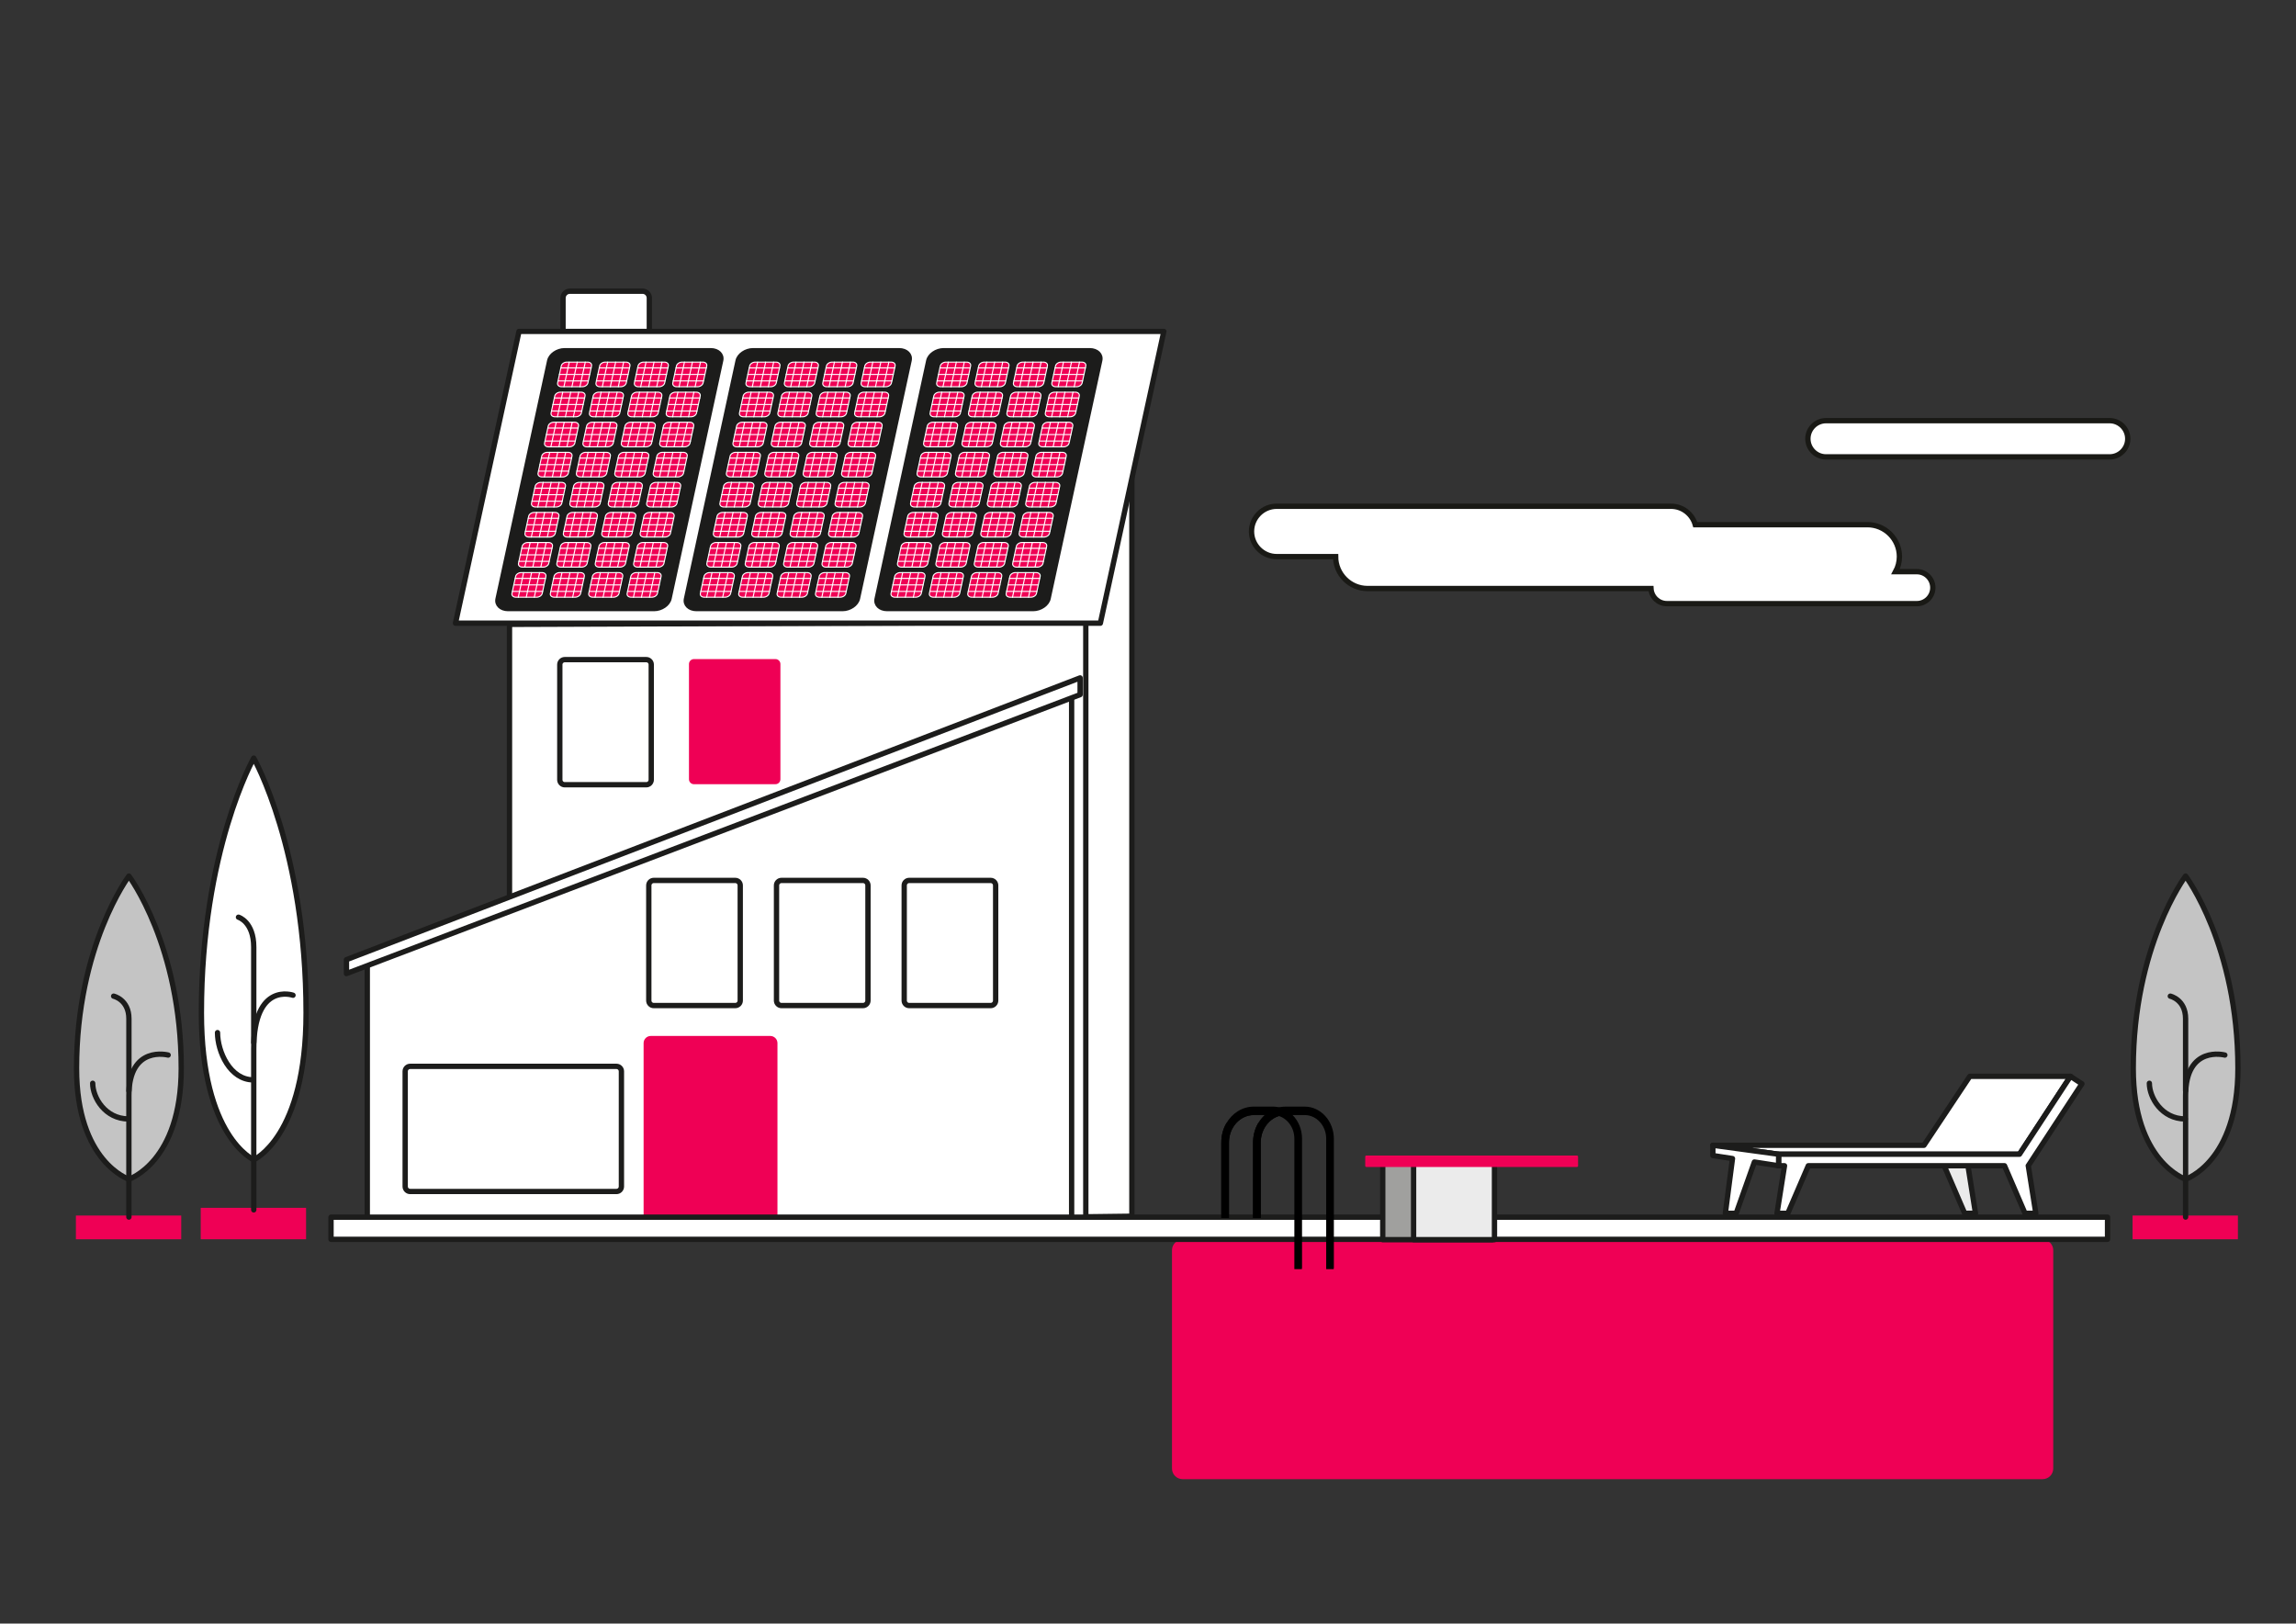 <?xml version="1.0" encoding="utf-8"?>
<!-- Generator: Adobe Illustrator 26.5.0, SVG Export Plug-In . SVG Version: 6.00 Build 0)  -->
<svg version="1.1" id="Calque_1" xmlns="http://www.w3.org/2000/svg" xmlns:xlink="http://www.w3.org/1999/xlink" x="0px" y="0px"
	 viewBox="0 0 1017.32 719.26" style="enable-background:new 0 0 1017.32 719.26;" xml:space="preserve">
<rect x="0" y="0" width="1017.32" height="719.26" fill="#333333" stroke="none"/>
<style type="text/css">
	.st0{fill:#EF0055;}
	.st1{fill:#FFFFFF;stroke:#1C1C1B;stroke-width:2.358;stroke-linecap:round;stroke-linejoin:round;stroke-miterlimit:10;}
	.st2{fill:none;stroke:#1C1C1B;stroke-width:2.358;stroke-linecap:round;stroke-linejoin:round;stroke-miterlimit:10;}
	.st3{fill:#C4C4C4;stroke:#1C1C1B;stroke-width:2.358;stroke-linecap:round;stroke-linejoin:round;stroke-miterlimit:10;}
	.st4{fill:none;stroke:#FFFFFF;stroke-width:2.358;stroke-linecap:round;stroke-linejoin:round;stroke-miterlimit:10;}
	.st5{fill:none;stroke:#FFFFFF;stroke-width:0.943;stroke-linecap:round;stroke-linejoin:round;stroke-miterlimit:10;}
	.st6{fill:#1C1C1B;stroke:#1C1C1B;stroke-width:0.943;stroke-linecap:round;stroke-linejoin:round;stroke-miterlimit:10;}
	.st7{fill:#EF0055;stroke:#FFFFFF;stroke-width:0.472;stroke-linecap:round;stroke-linejoin:round;stroke-miterlimit:10;}
	.st8{fill:none;stroke:#FFFFFF;stroke-width:0.472;stroke-linecap:round;stroke-linejoin:round;stroke-miterlimit:10;}
	.st9{fill:#EBEBEB;stroke:#1C1C1B;stroke-width:2.358;stroke-linecap:round;stroke-linejoin:round;stroke-miterlimit:10;}
	.st10{fill:#FFFFFF;}
	.st11{fill:none;stroke:#191915;stroke-width:2.358;stroke-miterlimit:10;}
	.st12{fill:#A0A09E;stroke:#1C1C1B;stroke-width:2.358;stroke-linecap:round;stroke-linejoin:round;stroke-miterlimit:10;}
</style>
<path class="st0" d="M523.99,655.28h381.07c2.59,0,4.7-2.1,4.7-4.7v-96.71c0-2.59-2.1-4.7-4.7-4.7H523.99c-2.59,0-4.7,2.1-4.7,4.7
	v96.71C519.29,653.17,521.4,655.28,523.99,655.28z"/>
<polygon class="st1" points="246.17,542.02 246.17,174.69 501.52,173.14 501.52,538.8 "/>
<g>
	<rect x="88.94" y="535.08" class="st0" width="46.67" height="13.92"/>
	<path class="st1" d="M112.43,335.84c0,0-23.19,40.83-23.19,112.87c0,55,23.19,65.06,23.19,65.06s23.19-10.05,23.19-65.06
		C135.62,376.67,112.43,335.84,112.43,335.84z"/>
	<g>
		<path class="st2" d="M112.43,535.99v-71.33c0-29.86,17.4-23.76,17.4-23.76"/>
		<path class="st2" d="M105.66,406.33c0,0,6.77,2,6.77,13.21c0,7.18,0,42.32,0,42.32"/>
		<path class="st2" d="M112.27,478.39c-10.37,0-15.89-12.55-15.89-20.93"/>
	</g>
</g>
<rect x="344.17" y="188.42" class="st1" width="15.16" height="62.29"/>
<g>
	<rect x="33.63" y="538.5" class="st0" width="46.67" height="10.51"/>
	<path class="st3" d="M57.11,388.1c0,0-23.19,30.82-23.19,85.19c0,41.52,23.19,49.11,23.19,49.11s23.19-7.59,23.19-49.11
		C80.32,418.92,57.11,388.1,57.11,388.1z"/>
	<g>
		<path class="st2" d="M57.11,539.17v-53.84c0-22.54,17.4-17.93,17.4-17.93"/>
		<path class="st2" d="M50.35,441.31c0,0,6.77,1.51,6.77,9.98c0,5.41,0,31.94,0,31.94"/>
		<path class="st2" d="M56.96,495.7c-10.37,0-15.89-9.48-15.89-15.8"/>
	</g>
</g>
<polygon class="st1" points="225.75,538.8 225.75,276.6 481.1,275.66 481.1,539.74 "/>
<g>
	<polygon class="st1" points="474.82,544.33 474.82,306.91 162.74,425.75 162.74,544.33 	"/>
	<polygon class="st1" points="478.58,300.31 478.58,307.73 153.51,431.3 153.51,425.13 	"/>
</g>
<path class="st1" d="M286.36,347.65h-36.12c-1.21,0-2.2-0.99-2.2-2.2v-51.03c0-1.21,0.99-2.2,2.2-2.2h36.12c1.21,0,2.2,0.99,2.2,2.2
	v51.03C288.55,346.66,287.56,347.65,286.36,347.65z"/>
<path class="st0" d="M343.59,347.41h-36.12c-1.21,0-2.2-0.99-2.2-2.2v-51.03c0-1.21,0.99-2.2,2.2-2.2h36.12c1.21,0,2.2,0.99,2.2,2.2
	v51.03C345.79,346.42,344.8,347.41,343.59,347.41z"/>
<path class="st1" d="M325.79,445.47h-36.12c-1.21,0-2.2-0.99-2.2-2.2v-51.03c0-1.21,0.99-2.2,2.2-2.2h36.12c1.21,0,2.2,0.99,2.2,2.2
	v51.03C327.99,444.48,327,445.47,325.79,445.47z"/>
<path class="st1" d="M382.38,445.47h-36.12c-1.21,0-2.2-0.99-2.2-2.2v-51.03c0-1.21,0.99-2.2,2.2-2.2h36.12c1.21,0,2.2,0.99,2.2,2.2
	v51.03C384.58,444.48,383.58,445.47,382.38,445.47z"/>
<path class="st1" d="M438.96,445.47h-36.12c-1.21,0-2.2-0.99-2.2-2.2v-51.03c0-1.21,0.99-2.2,2.2-2.2h36.12c1.21,0,2.2,0.99,2.2,2.2
	v51.03C441.16,444.48,440.17,445.47,438.96,445.47z"/>
<path class="st0" d="M341.31,544.98h-52.97c-1.74,0-3.17-1.42-3.17-3.17v-79.7c0-1.74,1.42-3.17,3.17-3.17h52.97
	c1.74,0,3.17,1.42,3.17,3.17v79.7C344.48,543.56,343.06,544.98,341.31,544.98z"/>
<path class="st1" d="M273.14,527.84h-91.41c-1.21,0-2.2-0.99-2.2-2.2v-51.03c0-1.21,0.99-2.2,2.2-2.2h91.41c1.21,0,2.2,0.99,2.2,2.2
	v51.03C275.34,526.85,274.35,527.84,273.14,527.84z"/>
<path class="st4" d="M310.39,540.07"/>
<path class="st4" d="M310.39,474.41"/>
<rect x="146.67" y="539.21" class="st1" width="787.14" height="9.82"/>
<path class="st0" d="M296.54,505.44c0.38,2.29-1.58,4.24-3.87,3.87c-1.39-0.23-2.51-1.35-2.74-2.74c-0.38-2.29,1.58-4.24,3.87-3.87
	C295.19,502.93,296.32,504.05,296.54,505.44z"/>
<path class="st5" d="M79.76,329.97"/>
<path class="st5" d="M79.76,295.6"/>
<path class="st1" d="M284.69,181.32h-32.2c-1.66,0-3.02-1.36-3.02-3.02v-46.28c0-1.66,1.36-3.02,3.02-3.02h32.2
	c1.66,0,3.02,1.36,3.02,3.02v46.27C287.7,179.96,286.35,181.32,284.69,181.32z"/>
<polygon class="st1" points="201.82,276.08 229.96,146.82 515.68,146.82 487.55,276.08 "/>
<g>
	<path class="st6" d="M457.77,270.31h-64.72c-3.42,0-5.72-2.27-5.12-5.06l22.89-105.53c0.6-2.78,3.9-5.06,7.32-5.06h64.72
		c3.42,0,5.72,2.27,5.12,5.06l-22.89,105.53C464.48,268.04,461.19,270.31,457.77,270.31z"/>
	<g>
		<g>
			<path class="st7" d="M426,171.33h-9.26c-1.14,0-1.91-0.76-1.71-1.69l1.63-7.53c0.2-0.92,1.3-1.69,2.44-1.69h9.26
				c1.14,0,1.91,0.76,1.71,1.69l-1.63,7.53C428.23,170.56,427.14,171.33,426,171.33z"/>
			<g>
				<line class="st8" x1="420.19" y1="160.42" x2="417.82" y2="171.33"/>
				<line class="st8" x1="423.73" y1="160.42" x2="421.37" y2="171.33"/>
				<line class="st8" x1="427.27" y1="160.42" x2="424.91" y2="171.33"/>
			</g>
			<g>
				<line class="st8" x1="415.22" y1="168.75" x2="428.63" y2="168.75"/>
				<line class="st8" x1="415.84" y1="165.87" x2="429.25" y2="165.87"/>
				<line class="st8" x1="416.46" y1="162.99" x2="429.88" y2="162.99"/>
			</g>
		</g>
		<g>
			<path class="st7" d="M443,171.33h-9.26c-1.14,0-1.91-0.76-1.71-1.69l1.63-7.53c0.2-0.92,1.3-1.69,2.44-1.69h9.26
				c1.14,0,1.91,0.76,1.71,1.69l-1.63,7.53C445.25,170.56,444.14,171.33,443,171.33z"/>
			<g>
				<line class="st8" x1="437.19" y1="160.42" x2="434.84" y2="171.33"/>
				<line class="st8" x1="440.74" y1="160.42" x2="438.37" y2="171.33"/>
				<line class="st8" x1="444.29" y1="160.42" x2="441.92" y2="171.33"/>
			</g>
			<g>
				<line class="st8" x1="432.22" y1="168.75" x2="445.64" y2="168.75"/>
				<line class="st8" x1="432.85" y1="165.87" x2="446.27" y2="165.87"/>
				<line class="st8" x1="433.48" y1="162.99" x2="446.89" y2="162.99"/>
			</g>
		</g>
		<g>
			<path class="st7" d="M460.02,171.33h-9.26c-1.14,0-1.91-0.76-1.71-1.69l1.63-7.53c0.2-0.92,1.3-1.69,2.44-1.69h9.26
				c1.14,0,1.91,0.76,1.71,1.69l-1.63,7.53C462.26,170.56,461.16,171.33,460.02,171.33z"/>
			<g>
				<line class="st8" x1="454.21" y1="160.42" x2="451.84" y2="171.33"/>
				<line class="st8" x1="457.75" y1="160.42" x2="455.39" y2="171.33"/>
				<line class="st8" x1="461.3" y1="160.42" x2="458.93" y2="171.33"/>
			</g>
			<g>
				<line class="st8" x1="449.24" y1="168.75" x2="462.65" y2="168.75"/>
				<line class="st8" x1="449.86" y1="165.87" x2="463.28" y2="165.87"/>
				<line class="st8" x1="450.49" y1="162.99" x2="463.9" y2="162.99"/>
			</g>
		</g>
		<g>
			<path class="st7" d="M477.03,171.33h-9.26c-1.14,0-1.91-0.76-1.71-1.69l1.63-7.53c0.2-0.92,1.3-1.69,2.44-1.69h9.26
				c1.14,0,1.91,0.76,1.71,1.69l-1.63,7.53C479.27,170.56,478.17,171.33,477.03,171.33z"/>
			<g>
				<line class="st8" x1="471.22" y1="160.42" x2="468.85" y2="171.33"/>
				<line class="st8" x1="474.77" y1="160.42" x2="472.4" y2="171.33"/>
				<line class="st8" x1="478.31" y1="160.42" x2="475.95" y2="171.33"/>
			</g>
			<g>
				<line class="st8" x1="466.25" y1="168.75" x2="479.66" y2="168.75"/>
				<line class="st8" x1="466.87" y1="165.87" x2="480.29" y2="165.87"/>
				<line class="st8" x1="467.5" y1="162.99" x2="480.92" y2="162.99"/>
			</g>
		</g>
		<g>
			<path class="st7" d="M423.1,184.65h-9.26c-1.14,0-1.91-0.76-1.71-1.69l1.63-7.53c0.2-0.92,1.3-1.69,2.44-1.69h9.26
				c1.14,0,1.91,0.76,1.71,1.69l-1.63,7.53C425.35,183.88,424.24,184.65,423.1,184.65z"/>
			<g>
				<line class="st8" x1="417.29" y1="173.74" x2="414.93" y2="184.65"/>
				<line class="st8" x1="420.84" y1="173.74" x2="418.47" y2="184.65"/>
				<line class="st8" x1="424.39" y1="173.74" x2="422.02" y2="184.65"/>
			</g>
			<g>
				<line class="st8" x1="412.32" y1="182.07" x2="425.74" y2="182.07"/>
				<line class="st8" x1="412.95" y1="179.19" x2="426.37" y2="179.19"/>
				<line class="st8" x1="413.58" y1="176.31" x2="426.99" y2="176.31"/>
			</g>
		</g>
		<g>
			<path class="st7" d="M440.12,184.65h-9.26c-1.14,0-1.91-0.76-1.71-1.69l1.63-7.53c0.2-0.92,1.3-1.69,2.44-1.69h9.26
				c1.14,0,1.91,0.76,1.71,1.69l-1.63,7.53C442.36,183.88,441.26,184.65,440.12,184.65z"/>
			<g>
				<line class="st8" x1="434.31" y1="173.74" x2="431.94" y2="184.65"/>
				<line class="st8" x1="437.85" y1="173.74" x2="435.49" y2="184.65"/>
				<line class="st8" x1="441.4" y1="173.74" x2="439.03" y2="184.65"/>
			</g>
			<g>
				<line class="st8" x1="429.34" y1="182.07" x2="442.75" y2="182.07"/>
				<line class="st8" x1="429.96" y1="179.19" x2="443.38" y2="179.19"/>
				<line class="st8" x1="430.59" y1="176.31" x2="444" y2="176.31"/>
			</g>
		</g>
		<g>
			<path class="st7" d="M457.13,184.65h-9.26c-1.14,0-1.91-0.76-1.71-1.69l1.63-7.53c0.2-0.92,1.3-1.69,2.44-1.69h9.26
				c1.14,0,1.91,0.76,1.71,1.69l-1.63,7.53C459.37,183.88,458.27,184.65,457.13,184.65z"/>
			<g>
				<line class="st8" x1="451.32" y1="173.74" x2="448.95" y2="184.65"/>
				<line class="st8" x1="454.87" y1="173.74" x2="452.5" y2="184.65"/>
				<line class="st8" x1="458.4" y1="173.74" x2="456.05" y2="184.65"/>
			</g>
			<g>
				<line class="st8" x1="446.35" y1="182.07" x2="459.76" y2="182.07"/>
				<line class="st8" x1="446.97" y1="179.19" x2="460.39" y2="179.19"/>
				<line class="st8" x1="447.6" y1="176.31" x2="461.02" y2="176.31"/>
			</g>
		</g>
		<g>
			<path class="st7" d="M474.14,184.65h-9.26c-1.14,0-1.91-0.76-1.71-1.69l1.63-7.53c0.2-0.92,1.3-1.69,2.44-1.69h9.26
				c1.14,0,1.91,0.76,1.71,1.69l-1.63,7.53C476.38,183.88,475.28,184.65,474.14,184.65z"/>
			<g>
				<line class="st8" x1="468.33" y1="173.74" x2="465.97" y2="184.65"/>
				<line class="st8" x1="471.87" y1="173.74" x2="469.51" y2="184.65"/>
				<line class="st8" x1="475.42" y1="173.74" x2="473.05" y2="184.65"/>
			</g>
			<g>
				<line class="st8" x1="463.36" y1="182.07" x2="476.78" y2="182.07"/>
				<line class="st8" x1="463.99" y1="179.19" x2="477.4" y2="179.19"/>
				<line class="st8" x1="464.61" y1="176.31" x2="478.02" y2="176.31"/>
			</g>
		</g>
		<g>
			<path class="st7" d="M420.22,197.96h-9.26c-1.14,0-1.91-0.76-1.71-1.69l1.63-7.53c0.2-0.92,1.3-1.69,2.44-1.69h9.26
				c1.14,0,1.91,0.76,1.71,1.69l-1.63,7.53C422.46,197.21,421.36,197.96,420.22,197.96z"/>
			<g>
				<line class="st8" x1="414.41" y1="187.06" x2="412.04" y2="197.96"/>
				<line class="st8" x1="417.95" y1="187.06" x2="415.59" y2="197.96"/>
				<line class="st8" x1="421.5" y1="187.06" x2="419.13" y2="197.96"/>
			</g>
			<g>
				<line class="st8" x1="409.44" y1="195.4" x2="422.85" y2="195.4"/>
				<line class="st8" x1="410.06" y1="192.51" x2="423.48" y2="192.51"/>
				<line class="st8" x1="410.69" y1="189.63" x2="424.1" y2="189.63"/>
			</g>
		</g>
		<g>
			<path class="st7" d="M437.23,197.96h-9.26c-1.14,0-1.91-0.76-1.71-1.69l1.63-7.53c0.2-0.92,1.3-1.69,2.44-1.69h9.26
				c1.14,0,1.91,0.76,1.71,1.69l-1.63,7.53C439.47,197.21,438.37,197.96,437.23,197.96z"/>
			<g>
				<line class="st8" x1="431.42" y1="187.06" x2="429.05" y2="197.96"/>
				<line class="st8" x1="434.96" y1="187.06" x2="432.6" y2="197.96"/>
				<line class="st8" x1="438.5" y1="187.06" x2="436.15" y2="197.96"/>
			</g>
			<g>
				<line class="st8" x1="426.45" y1="195.4" x2="439.86" y2="195.4"/>
				<line class="st8" x1="427.07" y1="192.51" x2="440.48" y2="192.51"/>
				<line class="st8" x1="427.7" y1="189.63" x2="441.12" y2="189.63"/>
			</g>
		</g>
		<g>
			<path class="st7" d="M454.24,197.96h-9.26c-1.14,0-1.91-0.76-1.71-1.69l1.63-7.53c0.2-0.92,1.3-1.69,2.44-1.69h9.26
				c1.14,0,1.91,0.76,1.71,1.69l-1.63,7.53C456.48,197.21,455.38,197.96,454.24,197.96z"/>
			<g>
				<line class="st8" x1="448.43" y1="187.06" x2="446.06" y2="197.96"/>
				<line class="st8" x1="451.97" y1="187.06" x2="449.61" y2="197.96"/>
				<line class="st8" x1="455.52" y1="187.06" x2="453.15" y2="197.96"/>
			</g>
			<g>
				<line class="st8" x1="443.46" y1="195.4" x2="456.88" y2="195.4"/>
				<line class="st8" x1="444.09" y1="192.51" x2="457.5" y2="192.51"/>
				<line class="st8" x1="444.71" y1="189.63" x2="458.12" y2="189.63"/>
			</g>
		</g>
		<g>
			<path class="st7" d="M471.25,197.96h-9.26c-1.14,0-1.91-0.76-1.71-1.69l1.63-7.53c0.2-0.92,1.3-1.69,2.44-1.69h9.26
				c1.14,0,1.91,0.76,1.71,1.69l-1.63,7.53C473.49,197.21,472.39,197.96,471.25,197.96z"/>
			<g>
				<line class="st8" x1="465.44" y1="187.06" x2="463.07" y2="197.96"/>
				<line class="st8" x1="468.99" y1="187.06" x2="466.62" y2="197.96"/>
				<line class="st8" x1="472.53" y1="187.06" x2="470.17" y2="197.96"/>
			</g>
			<g>
				<line class="st8" x1="460.47" y1="195.4" x2="473.88" y2="195.4"/>
				<line class="st8" x1="461.09" y1="192.51" x2="474.51" y2="192.51"/>
				<line class="st8" x1="461.72" y1="189.63" x2="475.14" y2="189.63"/>
			</g>
		</g>
		<g>
			<path class="st7" d="M417.33,211.29h-9.26c-1.14,0-1.91-0.76-1.71-1.69l1.63-7.53c0.2-0.92,1.3-1.69,2.44-1.69h9.26
				c1.14,0,1.91,0.76,1.71,1.69l-1.63,7.53C419.57,210.53,418.47,211.29,417.33,211.29z"/>
			<g>
				<line class="st8" x1="411.52" y1="200.38" x2="409.15" y2="211.29"/>
				<line class="st8" x1="415.06" y1="200.38" x2="412.7" y2="211.29"/>
				<line class="st8" x1="418.6" y1="200.38" x2="416.25" y2="211.29"/>
			</g>
			<g>
				<line class="st8" x1="406.55" y1="208.71" x2="419.96" y2="208.71"/>
				<line class="st8" x1="407.17" y1="205.83" x2="420.58" y2="205.83"/>
				<line class="st8" x1="407.8" y1="202.95" x2="421.21" y2="202.95"/>
			</g>
		</g>
		<g>
			<path class="st7" d="M434.34,211.29h-9.26c-1.14,0-1.91-0.76-1.71-1.69l1.63-7.53c0.2-0.92,1.3-1.69,2.44-1.69h9.26
				c1.14,0,1.91,0.76,1.71,1.69l-1.63,7.53C436.58,210.53,435.48,211.29,434.34,211.29z"/>
			<g>
				<line class="st8" x1="428.53" y1="200.38" x2="426.16" y2="211.29"/>
				<line class="st8" x1="432.07" y1="200.38" x2="429.7" y2="211.29"/>
				<line class="st8" x1="435.62" y1="200.38" x2="433.25" y2="211.29"/>
			</g>
			<g>
				<line class="st8" x1="423.56" y1="208.71" x2="436.98" y2="208.71"/>
				<line class="st8" x1="424.19" y1="205.83" x2="437.6" y2="205.83"/>
				<line class="st8" x1="424.81" y1="202.95" x2="438.22" y2="202.95"/>
			</g>
		</g>
		<g>
			<path class="st7" d="M451.35,211.29h-9.26c-1.14,0-1.91-0.76-1.71-1.69l1.63-7.53c0.2-0.92,1.3-1.69,2.44-1.69h9.26
				c1.14,0,1.91,0.76,1.71,1.69l-1.63,7.53C453.59,210.53,452.49,211.29,451.35,211.29z"/>
			<g>
				<line class="st8" x1="445.54" y1="200.38" x2="443.17" y2="211.29"/>
				<line class="st8" x1="449.09" y1="200.38" x2="446.72" y2="211.29"/>
				<line class="st8" x1="452.63" y1="200.38" x2="450.27" y2="211.29"/>
			</g>
			<g>
				<line class="st8" x1="440.57" y1="208.71" x2="453.98" y2="208.71"/>
				<line class="st8" x1="441.19" y1="205.83" x2="454.61" y2="205.83"/>
				<line class="st8" x1="441.82" y1="202.95" x2="455.24" y2="202.95"/>
			</g>
		</g>
		<g>
			<path class="st7" d="M468.36,211.29h-9.26c-1.14,0-1.91-0.76-1.71-1.69l1.63-7.53c0.2-0.92,1.3-1.69,2.44-1.69h9.26
				c1.14,0,1.91,0.76,1.71,1.69l-1.63,7.53C470.6,210.53,469.51,211.29,468.36,211.29z"/>
			<g>
				<line class="st8" x1="462.55" y1="200.38" x2="460.19" y2="211.29"/>
				<line class="st8" x1="466.09" y1="200.38" x2="463.73" y2="211.29"/>
				<line class="st8" x1="469.64" y1="200.38" x2="467.28" y2="211.29"/>
			</g>
			<g>
				<line class="st8" x1="457.58" y1="208.71" x2="471" y2="208.71"/>
				<line class="st8" x1="458.21" y1="205.83" x2="471.62" y2="205.83"/>
				<line class="st8" x1="458.83" y1="202.95" x2="472.25" y2="202.95"/>
			</g>
		</g>
		<g>
			<path class="st7" d="M414.44,224.61h-9.26c-1.14,0-1.91-0.76-1.71-1.69l1.63-7.53c0.2-0.92,1.3-1.69,2.44-1.69h9.26
				c1.14,0,1.91,0.76,1.71,1.69l-1.63,7.53C416.68,223.84,415.58,224.61,414.44,224.61z"/>
			<g>
				<line class="st8" x1="408.63" y1="213.7" x2="406.26" y2="224.61"/>
				<line class="st8" x1="412.17" y1="213.7" x2="409.8" y2="224.61"/>
				<line class="st8" x1="415.72" y1="213.7" x2="413.35" y2="224.61"/>
			</g>
			<g>
				<line class="st8" x1="403.65" y1="222.03" x2="417.08" y2="222.03"/>
				<line class="st8" x1="404.29" y1="219.16" x2="417.7" y2="219.16"/>
				<line class="st8" x1="404.91" y1="216.27" x2="418.32" y2="216.27"/>
			</g>
		</g>
		<g>
			<path class="st7" d="M431.45,224.61h-9.26c-1.14,0-1.91-0.76-1.71-1.69l1.63-7.53c0.2-0.92,1.3-1.69,2.44-1.69h9.26
				c1.14,0,1.91,0.76,1.71,1.69l-1.63,7.53C433.69,223.84,432.59,224.61,431.45,224.61z"/>
			<g>
				<line class="st8" x1="425.64" y1="213.7" x2="423.27" y2="224.61"/>
				<line class="st8" x1="429.19" y1="213.7" x2="426.82" y2="224.61"/>
				<line class="st8" x1="432.73" y1="213.7" x2="430.36" y2="224.61"/>
			</g>
			<g>
				<line class="st8" x1="420.67" y1="222.03" x2="434.08" y2="222.03"/>
				<line class="st8" x1="421.29" y1="219.16" x2="434.71" y2="219.16"/>
				<line class="st8" x1="421.91" y1="216.27" x2="435.34" y2="216.27"/>
			</g>
		</g>
		<g>
			<path class="st7" d="M448.46,224.61h-9.26c-1.14,0-1.91-0.76-1.71-1.69l1.63-7.53c0.2-0.92,1.3-1.69,2.44-1.69h9.25
				c1.14,0,1.91,0.76,1.71,1.69l-1.63,7.53C450.7,223.84,449.61,224.61,448.46,224.61z"/>
			<g>
				<line class="st8" x1="442.65" y1="213.7" x2="440.29" y2="224.61"/>
				<line class="st8" x1="446.19" y1="213.7" x2="443.83" y2="224.61"/>
				<line class="st8" x1="449.74" y1="213.7" x2="447.38" y2="224.61"/>
			</g>
			<g>
				<line class="st8" x1="437.68" y1="222.03" x2="451.1" y2="222.03"/>
				<line class="st8" x1="438.31" y1="219.16" x2="451.72" y2="219.16"/>
				<line class="st8" x1="438.93" y1="216.27" x2="452.34" y2="216.27"/>
			</g>
		</g>
		<g>
			<path class="st7" d="M465.47,224.61h-9.26c-1.14,0-1.91-0.76-1.71-1.69l1.63-7.53c0.2-0.92,1.3-1.69,2.44-1.69h9.26
				c1.14,0,1.91,0.76,1.71,1.69l-1.63,7.53C467.71,223.84,466.61,224.61,465.47,224.61z"/>
			<g>
				<line class="st8" x1="459.66" y1="213.7" x2="457.29" y2="224.61"/>
				<line class="st8" x1="463.21" y1="213.7" x2="460.84" y2="224.61"/>
				<line class="st8" x1="466.75" y1="213.7" x2="464.38" y2="224.61"/>
			</g>
			<g>
				<line class="st8" x1="454.69" y1="222.03" x2="468.11" y2="222.03"/>
				<line class="st8" x1="455.32" y1="219.16" x2="468.73" y2="219.16"/>
				<line class="st8" x1="455.94" y1="216.27" x2="469.35" y2="216.27"/>
			</g>
		</g>
		<g>
			<path class="st7" d="M411.55,237.92h-9.26c-1.14,0-1.91-0.76-1.71-1.69l1.63-7.53c0.2-0.92,1.3-1.69,2.44-1.69h9.26
				c1.14,0,1.91,0.76,1.71,1.69l-1.63,7.53C413.79,237.17,412.69,237.92,411.55,237.92z"/>
			<g>
				<line class="st8" x1="405.74" y1="227.02" x2="403.37" y2="237.92"/>
				<line class="st8" x1="409.29" y1="227.02" x2="406.92" y2="237.92"/>
				<line class="st8" x1="412.83" y1="227.02" x2="410.46" y2="237.92"/>
			</g>
			<g>
				<line class="st8" x1="400.77" y1="235.36" x2="414.18" y2="235.36"/>
				<line class="st8" x1="401.39" y1="232.47" x2="414.8" y2="232.47"/>
				<line class="st8" x1="402.01" y1="229.6" x2="415.43" y2="229.6"/>
			</g>
		</g>
		<g>
			<path class="st7" d="M428.55,237.92h-9.26c-1.14,0-1.91-0.76-1.71-1.69l1.63-7.53c0.2-0.92,1.3-1.69,2.44-1.69h9.26
				c1.14,0,1.91,0.76,1.71,1.69l-1.63,7.53C430.8,237.17,429.7,237.92,428.55,237.92z"/>
			<g>
				<line class="st8" x1="422.74" y1="227.02" x2="420.39" y2="237.92"/>
				<line class="st8" x1="426.29" y1="227.02" x2="423.93" y2="237.92"/>
				<line class="st8" x1="429.84" y1="227.02" x2="427.47" y2="237.92"/>
			</g>
			<g>
				<line class="st8" x1="417.78" y1="235.36" x2="431.19" y2="235.36"/>
				<line class="st8" x1="418.41" y1="232.47" x2="431.82" y2="232.47"/>
				<line class="st8" x1="419.03" y1="229.6" x2="432.44" y2="229.6"/>
			</g>
		</g>
		<g>
			<path class="st7" d="M445.57,237.92h-9.26c-1.14,0-1.91-0.76-1.71-1.69l1.63-7.53c0.2-0.92,1.3-1.69,2.44-1.69h9.26
				c1.14,0,1.91,0.76,1.71,1.69l-1.63,7.53C447.81,237.17,446.71,237.92,445.57,237.92z"/>
			<g>
				<line class="st8" x1="439.76" y1="227.02" x2="437.39" y2="237.92"/>
				<line class="st8" x1="443.3" y1="227.02" x2="440.94" y2="237.92"/>
				<line class="st8" x1="446.85" y1="227.02" x2="444.48" y2="237.92"/>
			</g>
			<g>
				<line class="st8" x1="434.79" y1="235.36" x2="448.21" y2="235.36"/>
				<line class="st8" x1="435.41" y1="232.47" x2="448.83" y2="232.47"/>
				<line class="st8" x1="436.04" y1="229.6" x2="449.45" y2="229.6"/>
			</g>
		</g>
		<g>
			<path class="st7" d="M462.58,237.92h-9.26c-1.14,0-1.91-0.76-1.71-1.69l1.63-7.53c0.2-0.92,1.3-1.69,2.44-1.69h9.26
				c1.14,0,1.91,0.76,1.71,1.69l-1.63,7.53C464.83,237.17,463.72,237.92,462.58,237.92z"/>
			<g>
				<line class="st8" x1="456.77" y1="227.02" x2="454.41" y2="237.92"/>
				<line class="st8" x1="460.32" y1="227.02" x2="457.95" y2="237.92"/>
				<line class="st8" x1="463.87" y1="227.02" x2="461.5" y2="237.92"/>
			</g>
			<g>
				<line class="st8" x1="451.8" y1="235.36" x2="465.21" y2="235.36"/>
				<line class="st8" x1="452.43" y1="232.47" x2="465.84" y2="232.47"/>
				<line class="st8" x1="453.05" y1="229.6" x2="466.47" y2="229.6"/>
			</g>
		</g>
		<g>
			<path class="st7" d="M408.65,251.24h-9.26c-1.14,0-1.91-0.76-1.71-1.69l1.63-7.53c0.2-0.92,1.3-1.69,2.44-1.69h9.26
				c1.14,0,1.91,0.76,1.71,1.69l-1.63,7.53C410.9,250.49,409.8,251.24,408.65,251.24z"/>
			<g>
				<line class="st8" x1="402.84" y1="240.34" x2="400.49" y2="251.24"/>
				<line class="st8" x1="406.39" y1="240.34" x2="404.03" y2="251.24"/>
				<line class="st8" x1="409.94" y1="240.34" x2="407.57" y2="251.24"/>
			</g>
			<g>
				<line class="st8" x1="397.87" y1="248.68" x2="411.29" y2="248.68"/>
				<line class="st8" x1="398.51" y1="245.79" x2="411.92" y2="245.79"/>
				<line class="st8" x1="399.13" y1="242.91" x2="412.54" y2="242.91"/>
			</g>
		</g>
		<g>
			<path class="st7" d="M425.67,251.24h-9.26c-1.14,0-1.91-0.76-1.71-1.69l1.63-7.53c0.2-0.92,1.3-1.69,2.44-1.69h9.26
				c1.14,0,1.91,0.76,1.71,1.69l-1.63,7.53C427.91,250.49,426.81,251.24,425.67,251.24z"/>
			<g>
				<line class="st8" x1="419.86" y1="240.34" x2="417.49" y2="251.24"/>
				<line class="st8" x1="423.4" y1="240.34" x2="421.04" y2="251.24"/>
				<line class="st8" x1="426.95" y1="240.34" x2="424.58" y2="251.24"/>
			</g>
			<g>
				<line class="st8" x1="414.89" y1="248.68" x2="428.3" y2="248.68"/>
				<line class="st8" x1="415.51" y1="245.79" x2="428.93" y2="245.79"/>
				<line class="st8" x1="416.14" y1="242.91" x2="429.55" y2="242.91"/>
			</g>
		</g>
		<g>
			<path class="st7" d="M442.68,251.24h-9.26c-1.14,0-1.91-0.76-1.71-1.69l1.63-7.53c0.2-0.92,1.3-1.69,2.44-1.69h9.26
				c1.14,0,1.91,0.76,1.71,1.69l-1.63,7.53C444.93,250.49,443.82,251.24,442.68,251.24z"/>
			<g>
				<line class="st8" x1="436.87" y1="240.34" x2="434.51" y2="251.24"/>
				<line class="st8" x1="440.42" y1="240.34" x2="438.05" y2="251.24"/>
				<line class="st8" x1="443.97" y1="240.34" x2="441.6" y2="251.24"/>
			</g>
			<g>
				<line class="st8" x1="431.9" y1="248.68" x2="445.31" y2="248.68"/>
				<line class="st8" x1="432.52" y1="245.79" x2="445.94" y2="245.79"/>
				<line class="st8" x1="433.15" y1="242.91" x2="446.57" y2="242.91"/>
			</g>
		</g>
		<g>
			<path class="st7" d="M459.69,251.24h-9.26c-1.14,0-1.91-0.76-1.71-1.69l1.63-7.53c0.2-0.92,1.3-1.69,2.44-1.69h9.26
				c1.14,0,1.91,0.76,1.71,1.69l-1.63,7.53C461.93,250.49,460.84,251.24,459.69,251.24z"/>
			<g>
				<line class="st8" x1="453.88" y1="240.34" x2="451.52" y2="251.24"/>
				<line class="st8" x1="457.42" y1="240.34" x2="455.07" y2="251.24"/>
				<line class="st8" x1="460.97" y1="240.34" x2="458.6" y2="251.24"/>
			</g>
			<g>
				<line class="st8" x1="448.92" y1="248.68" x2="462.33" y2="248.68"/>
				<line class="st8" x1="449.54" y1="245.79" x2="462.95" y2="245.79"/>
				<line class="st8" x1="450.16" y1="242.91" x2="463.57" y2="242.91"/>
			</g>
		</g>
		<g>
			<path class="st7" d="M405.77,264.57h-9.26c-1.14,0-1.91-0.76-1.71-1.69l1.63-7.53c0.2-0.92,1.3-1.69,2.44-1.69h9.26
				c1.14,0,1.91,0.76,1.71,1.69l-1.63,7.53C408.01,263.8,406.91,264.57,405.77,264.57z"/>
			<g>
				<line class="st8" x1="399.96" y1="253.67" x2="397.59" y2="264.57"/>
				<line class="st8" x1="403.5" y1="253.67" x2="401.14" y2="264.57"/>
				<line class="st8" x1="407.05" y1="253.67" x2="404.68" y2="264.57"/>
			</g>
			<g>
				<line class="st8" x1="394.99" y1="261.99" x2="408.4" y2="261.99"/>
				<line class="st8" x1="395.61" y1="259.12" x2="409.03" y2="259.12"/>
				<line class="st8" x1="396.24" y1="256.23" x2="409.65" y2="256.23"/>
			</g>
		</g>
		<g>
			<path class="st7" d="M422.78,264.57h-9.26c-1.14,0-1.91-0.76-1.71-1.69l1.63-7.53c0.2-0.92,1.3-1.69,2.44-1.69h9.26
				c1.14,0,1.91,0.76,1.71,1.69l-1.63,7.53C425.02,263.8,423.92,264.57,422.78,264.57z"/>
			<g>
				<line class="st8" x1="416.97" y1="253.67" x2="414.6" y2="264.57"/>
				<line class="st8" x1="420.52" y1="253.67" x2="418.15" y2="264.57"/>
				<line class="st8" x1="424.06" y1="253.67" x2="421.7" y2="264.57"/>
			</g>
			<g>
				<line class="st8" x1="412" y1="261.99" x2="425.41" y2="261.99"/>
				<line class="st8" x1="412.62" y1="259.12" x2="426.04" y2="259.12"/>
				<line class="st8" x1="413.25" y1="256.23" x2="426.67" y2="256.23"/>
			</g>
		</g>
		<g>
			<path class="st7" d="M439.79,264.57h-9.26c-1.14,0-1.91-0.76-1.71-1.69l1.63-7.53c0.2-0.92,1.3-1.69,2.44-1.69h9.26
				c1.14,0,1.91,0.76,1.71,1.69l-1.63,7.53C442.03,263.8,440.94,264.57,439.79,264.57z"/>
			<g>
				<line class="st8" x1="433.98" y1="253.67" x2="431.62" y2="264.57"/>
				<line class="st8" x1="437.52" y1="253.67" x2="435.17" y2="264.57"/>
				<line class="st8" x1="441.07" y1="253.67" x2="438.7" y2="264.57"/>
			</g>
			<g>
				<line class="st8" x1="429.01" y1="261.99" x2="442.43" y2="261.99"/>
				<line class="st8" x1="429.64" y1="259.12" x2="443.05" y2="259.12"/>
				<line class="st8" x1="430.26" y1="256.23" x2="443.67" y2="256.23"/>
			</g>
		</g>
		<g>
			<path class="st7" d="M456.8,264.57h-9.26c-1.14,0-1.91-0.76-1.71-1.69l1.63-7.53c0.2-0.92,1.3-1.69,2.44-1.69h9.26
				c1.14,0,1.91,0.76,1.71,1.69l-1.63,7.53C459.05,263.8,457.94,264.57,456.8,264.57z"/>
			<g>
				<line class="st8" x1="450.99" y1="253.67" x2="448.62" y2="264.57"/>
				<line class="st8" x1="454.54" y1="253.67" x2="452.17" y2="264.57"/>
				<line class="st8" x1="458.08" y1="253.67" x2="455.72" y2="264.57"/>
			</g>
			<g>
				<line class="st8" x1="446.02" y1="261.99" x2="459.43" y2="261.99"/>
				<line class="st8" x1="446.64" y1="259.12" x2="460.06" y2="259.12"/>
				<line class="st8" x1="447.28" y1="256.23" x2="460.69" y2="256.23"/>
			</g>
		</g>
	</g>
</g>
<g>
	<path class="st6" d="M373.3,270.31h-64.72c-3.42,0-5.72-2.27-5.12-5.06l22.89-105.53c0.6-2.78,3.9-5.06,7.32-5.06h64.72
		c3.42,0,5.72,2.27,5.12,5.06l-22.89,105.53C380,268.04,376.71,270.31,373.3,270.31z"/>
	<g>
		<g>
			<path class="st7" d="M341.51,171.33h-9.26c-1.14,0-1.91-0.76-1.71-1.69l1.63-7.53c0.2-0.92,1.3-1.69,2.44-1.69h9.26
				c1.14,0,1.91,0.76,1.71,1.69l-1.63,7.53C343.76,170.56,342.66,171.33,341.51,171.33z"/>
			<g>
				<line class="st8" x1="335.7" y1="160.42" x2="333.34" y2="171.33"/>
				<line class="st8" x1="339.25" y1="160.42" x2="336.89" y2="171.33"/>
				<line class="st8" x1="342.79" y1="160.42" x2="340.43" y2="171.33"/>
			</g>
			<g>
				<line class="st8" x1="330.74" y1="168.75" x2="344.15" y2="168.75"/>
				<line class="st8" x1="331.36" y1="165.87" x2="344.77" y2="165.87"/>
				<line class="st8" x1="331.99" y1="162.99" x2="345.4" y2="162.99"/>
			</g>
		</g>
		<g>
			<path class="st7" d="M358.53,171.33h-9.26c-1.14,0-1.91-0.76-1.71-1.69l1.63-7.53c0.2-0.92,1.3-1.69,2.44-1.69h9.26
				c1.14,0,1.91,0.76,1.71,1.69l-1.63,7.53C360.77,170.56,359.67,171.33,358.53,171.33z"/>
			<g>
				<line class="st8" x1="352.72" y1="160.42" x2="350.35" y2="171.33"/>
				<line class="st8" x1="356.26" y1="160.42" x2="353.89" y2="171.33"/>
				<line class="st8" x1="359.81" y1="160.42" x2="357.44" y2="171.33"/>
			</g>
			<g>
				<line class="st8" x1="347.75" y1="168.75" x2="361.17" y2="168.75"/>
				<line class="st8" x1="348.37" y1="165.87" x2="361.79" y2="165.87"/>
				<line class="st8" x1="349" y1="162.99" x2="362.41" y2="162.99"/>
			</g>
		</g>
		<g>
			<path class="st7" d="M375.54,171.33h-9.26c-1.14,0-1.91-0.76-1.71-1.69l1.63-7.53c0.2-0.92,1.3-1.69,2.44-1.69h9.26
				c1.14,0,1.91,0.76,1.71,1.69l-1.63,7.53C377.78,170.56,376.68,171.33,375.54,171.33z"/>
			<g>
				<line class="st8" x1="369.73" y1="160.42" x2="367.36" y2="171.33"/>
				<line class="st8" x1="373.28" y1="160.42" x2="370.91" y2="171.33"/>
				<line class="st8" x1="376.82" y1="160.42" x2="374.46" y2="171.33"/>
			</g>
			<g>
				<line class="st8" x1="364.76" y1="168.75" x2="378.17" y2="168.75"/>
				<line class="st8" x1="365.38" y1="165.87" x2="378.79" y2="165.87"/>
				<line class="st8" x1="366" y1="162.99" x2="379.43" y2="162.99"/>
			</g>
		</g>
		<g>
			<path class="st7" d="M392.54,171.33h-9.26c-1.14,0-1.91-0.76-1.71-1.69l1.63-7.53c0.2-0.92,1.3-1.69,2.44-1.69h9.26
				c1.14,0,1.91,0.76,1.71,1.69l-1.63,7.53C394.79,170.56,393.7,171.33,392.54,171.33z"/>
			<g>
				<line class="st8" x1="386.73" y1="160.42" x2="384.38" y2="171.33"/>
				<line class="st8" x1="390.28" y1="160.42" x2="387.92" y2="171.33"/>
				<line class="st8" x1="393.83" y1="160.42" x2="391.47" y2="171.33"/>
			</g>
			<g>
				<line class="st8" x1="381.77" y1="168.75" x2="395.19" y2="168.75"/>
				<line class="st8" x1="382.4" y1="165.87" x2="395.81" y2="165.87"/>
				<line class="st8" x1="383.02" y1="162.99" x2="396.43" y2="162.99"/>
			</g>
		</g>
		<g>
			<path class="st7" d="M338.63,184.65h-9.26c-1.14,0-1.91-0.76-1.71-1.69l1.63-7.53c0.2-0.92,1.3-1.69,2.44-1.69h9.26
				c1.14,0,1.91,0.76,1.71,1.69l-1.63,7.53C340.87,183.88,339.77,184.65,338.63,184.65z"/>
			<g>
				<line class="st8" x1="332.82" y1="173.74" x2="330.45" y2="184.65"/>
				<line class="st8" x1="336.36" y1="173.74" x2="333.99" y2="184.65"/>
				<line class="st8" x1="339.91" y1="173.74" x2="337.54" y2="184.65"/>
			</g>
			<g>
				<line class="st8" x1="327.84" y1="182.07" x2="341.26" y2="182.07"/>
				<line class="st8" x1="328.47" y1="179.19" x2="341.89" y2="179.19"/>
				<line class="st8" x1="329.1" y1="176.31" x2="342.51" y2="176.31"/>
			</g>
		</g>
		<g>
			<path class="st7" d="M355.64,184.65h-9.26c-1.14,0-1.91-0.76-1.71-1.69l1.63-7.53c0.2-0.92,1.3-1.69,2.44-1.69h9.26
				c1.14,0,1.91,0.76,1.71,1.69l-1.63,7.53C357.88,183.88,356.78,184.65,355.64,184.65z"/>
			<g>
				<line class="st8" x1="349.83" y1="173.74" x2="347.46" y2="184.65"/>
				<line class="st8" x1="353.38" y1="173.74" x2="351.01" y2="184.65"/>
				<line class="st8" x1="356.92" y1="173.74" x2="354.55" y2="184.65"/>
			</g>
			<g>
				<line class="st8" x1="344.86" y1="182.07" x2="358.27" y2="182.07"/>
				<line class="st8" x1="345.48" y1="179.19" x2="358.89" y2="179.19"/>
				<line class="st8" x1="346.1" y1="176.31" x2="359.53" y2="176.31"/>
			</g>
		</g>
		<g>
			<path class="st7" d="M372.64,184.65h-9.26c-1.14,0-1.91-0.76-1.71-1.69l1.63-7.53c0.2-0.92,1.3-1.69,2.44-1.69h9.26
				c1.14,0,1.91,0.76,1.71,1.69l-1.63,7.53C374.89,183.88,373.79,184.65,372.64,184.65z"/>
			<g>
				<line class="st8" x1="366.83" y1="173.74" x2="364.48" y2="184.65"/>
				<line class="st8" x1="370.38" y1="173.74" x2="368.02" y2="184.65"/>
				<line class="st8" x1="373.93" y1="173.74" x2="371.56" y2="184.65"/>
			</g>
			<g>
				<line class="st8" x1="361.87" y1="182.07" x2="375.29" y2="182.07"/>
				<line class="st8" x1="362.5" y1="179.19" x2="375.91" y2="179.19"/>
				<line class="st8" x1="363.12" y1="176.31" x2="376.53" y2="176.31"/>
			</g>
		</g>
		<g>
			<path class="st7" d="M389.66,184.65h-9.26c-1.14,0-1.91-0.76-1.71-1.69l1.63-7.53c0.2-0.92,1.3-1.69,2.44-1.69h9.26
				c1.14,0,1.91,0.76,1.71,1.69l-1.63,7.53C391.9,183.88,390.8,184.65,389.66,184.65z"/>
			<g>
				<line class="st8" x1="383.85" y1="173.74" x2="381.48" y2="184.65"/>
				<line class="st8" x1="387.4" y1="173.74" x2="385.03" y2="184.65"/>
				<line class="st8" x1="390.94" y1="173.74" x2="388.57" y2="184.65"/>
			</g>
			<g>
				<line class="st8" x1="378.88" y1="182.07" x2="392.3" y2="182.07"/>
				<line class="st8" x1="379.5" y1="179.19" x2="392.92" y2="179.19"/>
				<line class="st8" x1="380.13" y1="176.31" x2="393.54" y2="176.31"/>
			</g>
		</g>
		<g>
			<path class="st7" d="M335.74,197.96h-9.26c-1.14,0-1.91-0.76-1.71-1.69l1.63-7.53c0.2-0.92,1.3-1.69,2.44-1.69h9.26
				c1.14,0,1.91,0.76,1.71,1.69l-1.63,7.53C337.97,197.21,336.88,197.96,335.74,197.96z"/>
			<g>
				<line class="st8" x1="329.93" y1="187.06" x2="327.56" y2="197.96"/>
				<line class="st8" x1="333.48" y1="187.06" x2="331.11" y2="197.96"/>
				<line class="st8" x1="337.02" y1="187.06" x2="334.65" y2="197.96"/>
			</g>
			<g>
				<line class="st8" x1="324.96" y1="195.4" x2="338.37" y2="195.4"/>
				<line class="st8" x1="325.58" y1="192.51" x2="338.99" y2="192.51"/>
				<line class="st8" x1="326.2" y1="189.63" x2="339.62" y2="189.63"/>
			</g>
		</g>
		<g>
			<path class="st7" d="M352.74,197.96h-9.26c-1.14,0-1.91-0.76-1.71-1.69l1.63-7.53c0.2-0.92,1.3-1.69,2.44-1.69h9.26
				c1.14,0,1.91,0.76,1.71,1.69l-1.63,7.53C354.99,197.21,353.89,197.96,352.74,197.96z"/>
			<g>
				<line class="st8" x1="346.93" y1="187.06" x2="344.58" y2="197.96"/>
				<line class="st8" x1="350.48" y1="187.06" x2="348.12" y2="197.96"/>
				<line class="st8" x1="354.03" y1="187.06" x2="351.66" y2="197.96"/>
			</g>
			<g>
				<line class="st8" x1="341.96" y1="195.4" x2="355.38" y2="195.4"/>
				<line class="st8" x1="342.6" y1="192.51" x2="356.01" y2="192.51"/>
				<line class="st8" x1="343.22" y1="189.63" x2="356.63" y2="189.63"/>
			</g>
		</g>
		<g>
			<path class="st7" d="M369.76,197.96h-9.26c-1.14,0-1.91-0.76-1.71-1.69l1.63-7.53c0.2-0.92,1.3-1.69,2.44-1.69h9.26
				c1.14,0,1.91,0.76,1.71,1.69l-1.63,7.53C372,197.21,370.9,197.96,369.76,197.96z"/>
			<g>
				<line class="st8" x1="363.95" y1="187.06" x2="361.58" y2="197.96"/>
				<line class="st8" x1="367.49" y1="187.06" x2="365.13" y2="197.96"/>
				<line class="st8" x1="371.04" y1="187.06" x2="368.67" y2="197.96"/>
			</g>
			<g>
				<line class="st8" x1="358.98" y1="195.4" x2="372.39" y2="195.4"/>
				<line class="st8" x1="359.6" y1="192.51" x2="373.02" y2="192.51"/>
				<line class="st8" x1="360.23" y1="189.63" x2="373.64" y2="189.63"/>
			</g>
		</g>
		<g>
			<path class="st7" d="M386.77,197.96h-9.26c-1.14,0-1.91-0.76-1.71-1.69l1.63-7.53c0.2-0.92,1.3-1.69,2.44-1.69h9.26
				c1.14,0,1.91,0.76,1.71,1.69l-1.63,7.53C389.02,197.21,387.91,197.96,386.77,197.96z"/>
			<g>
				<line class="st8" x1="380.96" y1="187.06" x2="378.6" y2="197.96"/>
				<line class="st8" x1="384.51" y1="187.06" x2="382.14" y2="197.96"/>
				<line class="st8" x1="388.06" y1="187.06" x2="385.69" y2="197.96"/>
			</g>
			<g>
				<line class="st8" x1="375.99" y1="195.4" x2="389.4" y2="195.4"/>
				<line class="st8" x1="376.61" y1="192.51" x2="390.03" y2="192.51"/>
				<line class="st8" x1="377.24" y1="189.63" x2="390.66" y2="189.63"/>
			</g>
		</g>
		<g>
			<path class="st7" d="M332.84,211.29h-9.26c-1.14,0-1.91-0.76-1.71-1.69l1.63-7.53c0.2-0.92,1.3-1.69,2.44-1.69h9.26
				c1.14,0,1.91,0.76,1.71,1.69l-1.63,7.53C335.09,210.53,333.98,211.29,332.84,211.29z"/>
			<g>
				<line class="st8" x1="327.03" y1="200.38" x2="324.68" y2="211.29"/>
				<line class="st8" x1="330.58" y1="200.38" x2="328.21" y2="211.29"/>
				<line class="st8" x1="334.13" y1="200.38" x2="331.76" y2="211.29"/>
			</g>
			<g>
				<line class="st8" x1="322.06" y1="208.71" x2="335.48" y2="208.71"/>
				<line class="st8" x1="322.7" y1="205.83" x2="336.11" y2="205.83"/>
				<line class="st8" x1="323.32" y1="202.95" x2="336.73" y2="202.95"/>
			</g>
		</g>
		<g>
			<path class="st7" d="M349.86,211.29h-9.26c-1.14,0-1.91-0.76-1.71-1.69l1.63-7.53c0.2-0.92,1.3-1.69,2.44-1.69h9.26
				c1.14,0,1.91,0.76,1.71,1.69l-1.63,7.53C352.1,210.53,351,211.29,349.86,211.29z"/>
			<g>
				<line class="st8" x1="344.05" y1="200.38" x2="341.68" y2="211.29"/>
				<line class="st8" x1="347.59" y1="200.38" x2="345.23" y2="211.29"/>
				<line class="st8" x1="351.14" y1="200.38" x2="348.77" y2="211.29"/>
			</g>
			<g>
				<line class="st8" x1="339.08" y1="208.71" x2="352.49" y2="208.71"/>
				<line class="st8" x1="339.7" y1="205.83" x2="353.12" y2="205.83"/>
				<line class="st8" x1="340.33" y1="202.95" x2="353.74" y2="202.95"/>
			</g>
		</g>
		<g>
			<path class="st7" d="M366.87,211.29h-9.26c-1.14,0-1.91-0.76-1.71-1.69l1.63-7.53c0.2-0.92,1.3-1.69,2.44-1.69h9.26
				c1.14,0,1.91,0.76,1.71,1.69l-1.63,7.53C369.11,210.53,368.01,211.29,366.87,211.29z"/>
			<g>
				<line class="st8" x1="361.06" y1="200.38" x2="358.7" y2="211.29"/>
				<line class="st8" x1="364.61" y1="200.38" x2="362.24" y2="211.29"/>
				<line class="st8" x1="368.15" y1="200.38" x2="365.79" y2="211.29"/>
			</g>
			<g>
				<line class="st8" x1="356.09" y1="208.71" x2="369.5" y2="208.71"/>
				<line class="st8" x1="356.71" y1="205.83" x2="370.13" y2="205.83"/>
				<line class="st8" x1="357.34" y1="202.95" x2="370.76" y2="202.95"/>
			</g>
		</g>
		<g>
			<path class="st7" d="M383.88,211.29h-9.26c-1.14,0-1.91-0.76-1.71-1.69l1.63-7.53c0.2-0.92,1.3-1.69,2.44-1.69h9.26
				c1.14,0,1.91,0.76,1.71,1.69l-1.63,7.53C386.12,210.53,385.03,211.29,383.88,211.29z"/>
			<g>
				<line class="st8" x1="378.07" y1="200.38" x2="375.71" y2="211.29"/>
				<line class="st8" x1="381.61" y1="200.38" x2="379.25" y2="211.29"/>
				<line class="st8" x1="385.16" y1="200.38" x2="382.79" y2="211.29"/>
			</g>
			<g>
				<line class="st8" x1="373.1" y1="208.71" x2="386.52" y2="208.71"/>
				<line class="st8" x1="373.73" y1="205.83" x2="387.14" y2="205.83"/>
				<line class="st8" x1="374.35" y1="202.95" x2="387.76" y2="202.95"/>
			</g>
		</g>
		<g>
			<path class="st7" d="M329.96,224.61h-9.26c-1.14,0-1.91-0.76-1.71-1.69l1.63-7.53c0.2-0.92,1.3-1.69,2.44-1.69h9.26
				c1.14,0,1.91,0.76,1.71,1.69l-1.63,7.53C332.2,223.84,331.1,224.61,329.96,224.61z"/>
			<g>
				<line class="st8" x1="324.15" y1="213.7" x2="321.78" y2="224.61"/>
				<line class="st8" x1="327.69" y1="213.7" x2="325.33" y2="224.61"/>
				<line class="st8" x1="331.24" y1="213.7" x2="328.87" y2="224.61"/>
			</g>
			<g>
				<line class="st8" x1="319.18" y1="222.03" x2="332.59" y2="222.03"/>
				<line class="st8" x1="319.8" y1="219.16" x2="333.22" y2="219.16"/>
				<line class="st8" x1="320.43" y1="216.27" x2="333.84" y2="216.27"/>
			</g>
		</g>
		<g>
			<path class="st7" d="M346.97,224.61h-9.26c-1.14,0-1.91-0.76-1.71-1.69l1.63-7.53c0.2-0.92,1.3-1.69,2.44-1.69h9.26
				c1.14,0,1.91,0.76,1.71,1.69l-1.63,7.53C349.21,223.84,348.11,224.61,346.97,224.61z"/>
			<g>
				<line class="st8" x1="341.16" y1="213.7" x2="338.79" y2="224.61"/>
				<line class="st8" x1="344.71" y1="213.7" x2="342.34" y2="224.61"/>
				<line class="st8" x1="348.25" y1="213.7" x2="345.89" y2="224.61"/>
			</g>
			<g>
				<line class="st8" x1="336.19" y1="222.03" x2="349.6" y2="222.03"/>
				<line class="st8" x1="336.81" y1="219.16" x2="350.23" y2="219.16"/>
				<line class="st8" x1="337.44" y1="216.27" x2="350.86" y2="216.27"/>
			</g>
		</g>
		<g>
			<path class="st7" d="M363.98,224.61h-9.26c-1.14,0-1.91-0.76-1.71-1.69l1.63-7.53c0.2-0.92,1.3-1.69,2.44-1.69h9.26
				c1.14,0,1.91,0.76,1.71,1.69l-1.63,7.53C366.22,223.84,365.12,224.61,363.98,224.61z"/>
			<g>
				<line class="st8" x1="358.17" y1="213.7" x2="355.81" y2="224.61"/>
				<line class="st8" x1="361.71" y1="213.7" x2="359.35" y2="224.61"/>
				<line class="st8" x1="365.26" y1="213.7" x2="362.89" y2="224.61"/>
			</g>
			<g>
				<line class="st8" x1="353.2" y1="222.03" x2="366.62" y2="222.03"/>
				<line class="st8" x1="353.83" y1="219.16" x2="367.24" y2="219.16"/>
				<line class="st8" x1="354.45" y1="216.27" x2="367.86" y2="216.27"/>
			</g>
		</g>
		<g>
			<path class="st7" d="M380.99,224.61h-9.26c-1.14,0-1.91-0.76-1.71-1.69l1.63-7.53c0.2-0.92,1.3-1.69,2.44-1.69h9.26
				c1.14,0,1.91,0.76,1.71,1.69l-1.63,7.53C383.24,223.84,382.13,224.61,380.99,224.61z"/>
			<g>
				<line class="st8" x1="375.18" y1="213.7" x2="372.81" y2="224.61"/>
				<line class="st8" x1="378.73" y1="213.7" x2="376.36" y2="224.61"/>
				<line class="st8" x1="382.27" y1="213.7" x2="379.91" y2="224.61"/>
			</g>
			<g>
				<line class="st8" x1="370.21" y1="222.03" x2="383.62" y2="222.03"/>
				<line class="st8" x1="370.83" y1="219.16" x2="384.25" y2="219.16"/>
				<line class="st8" x1="371.47" y1="216.27" x2="384.88" y2="216.27"/>
			</g>
		</g>
		<g>
			<path class="st7" d="M327.07,237.92h-9.26c-1.14,0-1.91-0.76-1.71-1.69l1.63-7.53c0.2-0.92,1.3-1.69,2.44-1.69h9.26
				c1.14,0,1.91,0.76,1.71,1.69l-1.63,7.53C329.31,237.17,328.21,237.92,327.07,237.92z"/>
			<g>
				<line class="st8" x1="321.26" y1="227.02" x2="318.89" y2="237.92"/>
				<line class="st8" x1="324.81" y1="227.02" x2="322.44" y2="237.92"/>
				<line class="st8" x1="328.34" y1="227.02" x2="325.99" y2="237.92"/>
			</g>
			<g>
				<line class="st8" x1="316.29" y1="235.36" x2="329.7" y2="235.36"/>
				<line class="st8" x1="316.91" y1="232.47" x2="330.33" y2="232.47"/>
				<line class="st8" x1="317.54" y1="229.6" x2="330.96" y2="229.6"/>
			</g>
		</g>
		<g>
			<path class="st7" d="M344.08,237.92h-9.26c-1.14,0-1.91-0.76-1.71-1.69l1.63-7.53c0.2-0.92,1.3-1.69,2.44-1.69h9.26
				c1.14,0,1.91,0.76,1.71,1.69l-1.63,7.53C346.32,237.17,345.22,237.92,344.08,237.92z"/>
			<g>
				<line class="st8" x1="338.27" y1="227.02" x2="335.9" y2="237.92"/>
				<line class="st8" x1="341.81" y1="227.02" x2="339.45" y2="237.92"/>
				<line class="st8" x1="345.36" y1="227.02" x2="342.99" y2="237.92"/>
			</g>
			<g>
				<line class="st8" x1="333.3" y1="235.36" x2="346.72" y2="235.36"/>
				<line class="st8" x1="333.93" y1="232.47" x2="347.34" y2="232.47"/>
				<line class="st8" x1="334.55" y1="229.6" x2="347.96" y2="229.6"/>
			</g>
		</g>
		<g>
			<path class="st7" d="M361.09,237.92h-9.26c-1.14,0-1.91-0.76-1.71-1.69l1.63-7.53c0.2-0.92,1.3-1.69,2.44-1.69h9.26
				c1.14,0,1.91,0.76,1.71,1.69l-1.63,7.53C363.34,237.17,362.23,237.92,361.09,237.92z"/>
			<g>
				<line class="st8" x1="355.28" y1="227.02" x2="352.91" y2="237.92"/>
				<line class="st8" x1="358.83" y1="227.02" x2="356.46" y2="237.92"/>
				<line class="st8" x1="362.37" y1="227.02" x2="360.01" y2="237.92"/>
			</g>
			<g>
				<line class="st8" x1="350.31" y1="235.36" x2="363.72" y2="235.36"/>
				<line class="st8" x1="350.93" y1="232.47" x2="364.35" y2="232.47"/>
				<line class="st8" x1="351.57" y1="229.6" x2="364.98" y2="229.6"/>
			</g>
		</g>
		<g>
			<path class="st7" d="M378.11,237.92h-9.26c-1.14,0-1.91-0.76-1.71-1.69l1.63-7.53c0.2-0.92,1.3-1.69,2.44-1.69h9.26
				c1.14,0,1.91,0.76,1.71,1.69l-1.63,7.53C380.34,237.17,379.25,237.92,378.11,237.92z"/>
			<g>
				<line class="st8" x1="372.3" y1="227.02" x2="369.93" y2="237.92"/>
				<line class="st8" x1="375.84" y1="227.02" x2="373.47" y2="237.92"/>
				<line class="st8" x1="379.38" y1="227.02" x2="377.02" y2="237.92"/>
			</g>
			<g>
				<line class="st8" x1="367.33" y1="235.36" x2="380.74" y2="235.36"/>
				<line class="st8" x1="367.95" y1="232.47" x2="381.36" y2="232.47"/>
				<line class="st8" x1="368.57" y1="229.6" x2="381.99" y2="229.6"/>
			</g>
		</g>
		<g>
			<path class="st7" d="M324.18,251.24h-9.26c-1.14,0-1.91-0.76-1.71-1.69l1.63-7.53c0.2-0.92,1.3-1.69,2.44-1.69h9.26
				c1.14,0,1.91,0.76,1.71,1.69l-1.63,7.53C326.42,250.49,325.32,251.24,324.18,251.24z"/>
			<g>
				<line class="st8" x1="318.37" y1="240.34" x2="316" y2="251.24"/>
				<line class="st8" x1="321.91" y1="240.34" x2="319.55" y2="251.24"/>
				<line class="st8" x1="325.46" y1="240.34" x2="323.09" y2="251.24"/>
			</g>
			<g>
				<line class="st8" x1="313.4" y1="248.68" x2="326.82" y2="248.68"/>
				<line class="st8" x1="314.03" y1="245.79" x2="327.44" y2="245.79"/>
				<line class="st8" x1="314.65" y1="242.91" x2="328.06" y2="242.91"/>
			</g>
		</g>
		<g>
			<path class="st7" d="M341.19,251.24h-9.26c-1.14,0-1.91-0.76-1.71-1.69l1.63-7.53c0.2-0.92,1.3-1.69,2.44-1.69h9.26
				c1.14,0,1.91,0.76,1.71,1.69l-1.63,7.53C343.44,250.49,342.33,251.24,341.19,251.24z"/>
			<g>
				<line class="st8" x1="335.38" y1="240.34" x2="333.01" y2="251.24"/>
				<line class="st8" x1="338.93" y1="240.34" x2="336.56" y2="251.24"/>
				<line class="st8" x1="342.47" y1="240.34" x2="340.11" y2="251.24"/>
			</g>
			<g>
				<line class="st8" x1="330.41" y1="248.68" x2="343.82" y2="248.68"/>
				<line class="st8" x1="331.03" y1="245.79" x2="344.45" y2="245.79"/>
				<line class="st8" x1="331.66" y1="242.91" x2="345.08" y2="242.91"/>
			</g>
		</g>
		<g>
			<path class="st7" d="M358.2,251.24h-9.26c-1.14,0-1.91-0.76-1.71-1.69l1.63-7.53c0.2-0.92,1.3-1.69,2.44-1.69h9.26
				c1.14,0,1.91,0.76,1.71,1.69l-1.63,7.53C360.44,250.49,359.35,251.24,358.2,251.24z"/>
			<g>
				<line class="st8" x1="352.4" y1="240.34" x2="350.03" y2="251.24"/>
				<line class="st8" x1="355.93" y1="240.34" x2="353.57" y2="251.24"/>
				<line class="st8" x1="359.48" y1="240.34" x2="357.12" y2="251.24"/>
			</g>
			<g>
				<line class="st8" x1="347.42" y1="248.68" x2="360.84" y2="248.68"/>
				<line class="st8" x1="348.05" y1="245.79" x2="361.46" y2="245.79"/>
				<line class="st8" x1="348.67" y1="242.91" x2="362.09" y2="242.91"/>
			</g>
		</g>
		<g>
			<path class="st7" d="M375.21,251.24h-9.26c-1.14,0-1.91-0.76-1.71-1.69l1.63-7.53c0.2-0.92,1.3-1.69,2.44-1.69h9.26
				c1.14,0,1.91,0.76,1.71,1.69l-1.63,7.53C377.45,250.49,376.35,251.24,375.21,251.24z"/>
			<g>
				<line class="st8" x1="369.4" y1="240.34" x2="367.03" y2="251.24"/>
				<line class="st8" x1="372.95" y1="240.34" x2="370.58" y2="251.24"/>
				<line class="st8" x1="376.49" y1="240.34" x2="374.13" y2="251.24"/>
			</g>
			<g>
				<line class="st8" x1="364.43" y1="248.68" x2="377.85" y2="248.68"/>
				<line class="st8" x1="365.06" y1="245.79" x2="378.47" y2="245.79"/>
				<line class="st8" x1="365.68" y1="242.91" x2="379.1" y2="242.91"/>
			</g>
		</g>
		<g>
			<path class="st7" d="M321.29,264.57h-9.26c-1.14,0-1.91-0.76-1.71-1.69l1.63-7.53c0.2-0.92,1.3-1.69,2.44-1.69h9.26
				c1.14,0,1.91,0.76,1.71,1.69l-1.63,7.53C323.53,263.8,322.43,264.57,321.29,264.57z"/>
			<g>
				<line class="st8" x1="315.48" y1="253.67" x2="313.11" y2="264.57"/>
				<line class="st8" x1="319.03" y1="253.67" x2="316.66" y2="264.57"/>
				<line class="st8" x1="322.57" y1="253.67" x2="320.21" y2="264.57"/>
			</g>
			<g>
				<line class="st8" x1="310.51" y1="261.99" x2="323.92" y2="261.99"/>
				<line class="st8" x1="311.13" y1="259.12" x2="324.55" y2="259.12"/>
				<line class="st8" x1="311.75" y1="256.23" x2="325.18" y2="256.23"/>
			</g>
		</g>
		<g>
			<path class="st7" d="M338.3,264.57h-9.26c-1.14,0-1.91-0.76-1.71-1.69l1.63-7.53c0.2-0.92,1.3-1.69,2.44-1.69h9.26
				c1.14,0,1.91,0.76,1.71,1.69l-1.63,7.53C340.54,263.8,339.45,264.57,338.3,264.57z"/>
			<g>
				<line class="st8" x1="332.49" y1="253.67" x2="330.13" y2="264.57"/>
				<line class="st8" x1="336.03" y1="253.67" x2="333.67" y2="264.57"/>
				<line class="st8" x1="339.58" y1="253.67" x2="337.22" y2="264.57"/>
			</g>
			<g>
				<line class="st8" x1="327.52" y1="261.99" x2="340.94" y2="261.99"/>
				<line class="st8" x1="328.15" y1="259.12" x2="341.56" y2="259.12"/>
				<line class="st8" x1="328.77" y1="256.23" x2="342.18" y2="256.23"/>
			</g>
		</g>
		<g>
			<path class="st7" d="M355.31,264.57h-9.26c-1.14,0-1.91-0.76-1.71-1.69l1.63-7.53c0.2-0.92,1.3-1.69,2.44-1.69h9.26
				c1.14,0,1.91,0.76,1.71,1.69l-1.63,7.53C357.55,263.8,356.45,264.57,355.31,264.57z"/>
			<g>
				<line class="st8" x1="349.5" y1="253.67" x2="347.13" y2="264.57"/>
				<line class="st8" x1="353.05" y1="253.67" x2="350.68" y2="264.57"/>
				<line class="st8" x1="356.59" y1="253.67" x2="354.22" y2="264.57"/>
			</g>
			<g>
				<line class="st8" x1="344.53" y1="261.99" x2="357.95" y2="261.99"/>
				<line class="st8" x1="345.16" y1="259.12" x2="358.57" y2="259.12"/>
				<line class="st8" x1="345.78" y1="256.23" x2="359.2" y2="256.23"/>
			</g>
		</g>
		<g>
			<path class="st7" d="M372.32,264.57h-9.26c-1.14,0-1.91-0.76-1.71-1.69l1.63-7.53c0.2-0.92,1.3-1.69,2.44-1.69h9.26
				c1.14,0,1.91,0.76,1.71,1.69l-1.63,7.53C374.57,263.8,373.46,264.57,372.32,264.57z"/>
			<g>
				<line class="st8" x1="366.51" y1="253.67" x2="364.15" y2="264.57"/>
				<line class="st8" x1="370.06" y1="253.67" x2="367.69" y2="264.57"/>
				<line class="st8" x1="373.61" y1="253.67" x2="371.24" y2="264.57"/>
			</g>
			<g>
				<line class="st8" x1="361.54" y1="261.99" x2="374.96" y2="261.99"/>
				<line class="st8" x1="362.17" y1="259.12" x2="375.59" y2="259.12"/>
				<line class="st8" x1="362.8" y1="256.23" x2="376.21" y2="256.23"/>
			</g>
		</g>
	</g>
</g>
<g>
	<path class="st6" d="M289.82,270.31H225.1c-3.42,0-5.72-2.27-5.12-5.06l22.89-105.53c0.6-2.78,3.9-5.06,7.32-5.06h64.72
		c3.42,0,5.72,2.27,5.12,5.06l-22.89,105.53C296.52,268.04,293.23,270.31,289.82,270.31z"/>
	<g>
		<g>
			<path class="st7" d="M258.04,171.33h-9.26c-1.14,0-1.91-0.76-1.71-1.69l1.63-7.53c0.2-0.92,1.3-1.69,2.44-1.69h9.26
				c1.14,0,1.91,0.76,1.71,1.69l-1.63,7.53C260.29,170.56,259.18,171.33,258.04,171.33z"/>
			<g>
				<line class="st8" x1="252.23" y1="160.42" x2="249.87" y2="171.33"/>
				<line class="st8" x1="255.78" y1="160.42" x2="253.41" y2="171.33"/>
				<line class="st8" x1="259.33" y1="160.42" x2="256.96" y2="171.33"/>
			</g>
			<g>
				<line class="st8" x1="247.26" y1="168.75" x2="260.67" y2="168.75"/>
				<line class="st8" x1="247.88" y1="165.87" x2="261.3" y2="165.87"/>
				<line class="st8" x1="248.51" y1="162.99" x2="261.93" y2="162.99"/>
			</g>
		</g>
		<g>
			<path class="st7" d="M275.05,171.33h-9.26c-1.14,0-1.91-0.76-1.71-1.69l1.63-7.53c0.2-0.92,1.3-1.69,2.44-1.69h9.26
				c1.14,0,1.91,0.76,1.71,1.69l-1.63,7.53C277.29,170.56,276.2,171.33,275.05,171.33z"/>
			<g>
				<line class="st8" x1="269.24" y1="160.42" x2="266.88" y2="171.33"/>
				<line class="st8" x1="272.78" y1="160.42" x2="270.43" y2="171.33"/>
				<line class="st8" x1="276.33" y1="160.42" x2="273.96" y2="171.33"/>
			</g>
			<g>
				<line class="st8" x1="264.27" y1="168.75" x2="277.69" y2="168.75"/>
				<line class="st8" x1="264.9" y1="165.87" x2="278.31" y2="165.87"/>
				<line class="st8" x1="265.52" y1="162.99" x2="278.93" y2="162.99"/>
			</g>
		</g>
		<g>
			<path class="st7" d="M292.06,171.33h-9.26c-1.14,0-1.91-0.76-1.71-1.69l1.63-7.53c0.2-0.92,1.3-1.69,2.44-1.69h9.26
				c1.14,0,1.91,0.76,1.71,1.69l-1.63,7.53C294.31,170.56,293.2,171.33,292.06,171.33z"/>
			<g>
				<line class="st8" x1="286.25" y1="160.42" x2="283.88" y2="171.33"/>
				<line class="st8" x1="289.8" y1="160.42" x2="287.43" y2="171.33"/>
				<line class="st8" x1="293.34" y1="160.42" x2="290.98" y2="171.33"/>
			</g>
			<g>
				<line class="st8" x1="281.28" y1="168.75" x2="294.69" y2="168.75"/>
				<line class="st8" x1="281.9" y1="165.87" x2="295.33" y2="165.87"/>
				<line class="st8" x1="282.54" y1="162.99" x2="295.95" y2="162.99"/>
			</g>
		</g>
		<g>
			<path class="st7" d="M309.08,171.33h-9.26c-1.14,0-1.91-0.76-1.71-1.69l1.63-7.53c0.2-0.92,1.3-1.69,2.44-1.69h9.26
				c1.14,0,1.91,0.76,1.71,1.69l-1.63,7.53C311.32,170.56,310.22,171.33,309.08,171.33z"/>
			<g>
				<line class="st8" x1="303.27" y1="160.42" x2="300.9" y2="171.33"/>
				<line class="st8" x1="306.81" y1="160.42" x2="304.45" y2="171.33"/>
				<line class="st8" x1="310.36" y1="160.42" x2="307.99" y2="171.33"/>
			</g>
			<g>
				<line class="st8" x1="298.3" y1="168.75" x2="311.71" y2="168.75"/>
				<line class="st8" x1="298.92" y1="165.87" x2="312.33" y2="165.87"/>
				<line class="st8" x1="299.54" y1="162.99" x2="312.96" y2="162.99"/>
			</g>
		</g>
		<g>
			<path class="st7" d="M255.15,184.65h-9.26c-1.14,0-1.91-0.76-1.71-1.69l1.63-7.53c0.2-0.92,1.3-1.69,2.44-1.69h9.26
				c1.14,0,1.91,0.76,1.71,1.69l-1.63,7.53C257.39,183.88,256.3,184.65,255.15,184.65z"/>
			<g>
				<line class="st8" x1="249.34" y1="173.74" x2="246.98" y2="184.65"/>
				<line class="st8" x1="252.88" y1="173.74" x2="250.52" y2="184.65"/>
				<line class="st8" x1="256.43" y1="173.74" x2="254.06" y2="184.65"/>
			</g>
			<g>
				<line class="st8" x1="244.37" y1="182.07" x2="257.79" y2="182.07"/>
				<line class="st8" x1="245" y1="179.19" x2="258.41" y2="179.19"/>
				<line class="st8" x1="245.62" y1="176.31" x2="259.03" y2="176.31"/>
			</g>
		</g>
		<g>
			<path class="st7" d="M272.16,184.65h-9.26c-1.14,0-1.91-0.76-1.71-1.69l1.63-7.53c0.2-0.92,1.3-1.69,2.44-1.69h9.26
				c1.14,0,1.91,0.76,1.71,1.69l-1.63,7.53C274.41,183.88,273.3,184.65,272.16,184.65z"/>
			<g>
				<line class="st8" x1="266.35" y1="173.74" x2="263.98" y2="184.65"/>
				<line class="st8" x1="269.9" y1="173.74" x2="267.53" y2="184.65"/>
				<line class="st8" x1="273.44" y1="173.74" x2="271.08" y2="184.65"/>
			</g>
			<g>
				<line class="st8" x1="261.38" y1="182.07" x2="274.79" y2="182.07"/>
				<line class="st8" x1="262" y1="179.19" x2="275.42" y2="179.19"/>
				<line class="st8" x1="262.64" y1="176.31" x2="276.05" y2="176.31"/>
			</g>
		</g>
		<g>
			<path class="st7" d="M289.18,184.65h-9.26c-1.14,0-1.91-0.76-1.71-1.69l1.63-7.53c0.2-0.92,1.3-1.69,2.44-1.69h9.26
				c1.14,0,1.91,0.76,1.71,1.69l-1.63,7.53C291.41,183.88,290.32,184.65,289.18,184.65z"/>
			<g>
				<line class="st8" x1="283.37" y1="173.74" x2="281" y2="184.65"/>
				<line class="st8" x1="286.91" y1="173.74" x2="284.55" y2="184.65"/>
				<line class="st8" x1="290.46" y1="173.74" x2="288.09" y2="184.65"/>
			</g>
			<g>
				<line class="st8" x1="278.4" y1="182.07" x2="291.81" y2="182.07"/>
				<line class="st8" x1="279.02" y1="179.19" x2="292.43" y2="179.19"/>
				<line class="st8" x1="279.64" y1="176.31" x2="293.06" y2="176.31"/>
			</g>
		</g>
		<g>
			<path class="st7" d="M306.18,184.65h-9.26c-1.14,0-1.91-0.76-1.71-1.69l1.63-7.53c0.2-0.92,1.3-1.69,2.44-1.69h9.26
				c1.14,0,1.91,0.76,1.71,1.69l-1.63,7.53C308.43,183.88,307.33,184.65,306.18,184.65z"/>
			<g>
				<line class="st8" x1="300.37" y1="173.74" x2="298.01" y2="184.65"/>
				<line class="st8" x1="303.92" y1="173.74" x2="301.56" y2="184.65"/>
				<line class="st8" x1="307.46" y1="173.74" x2="305.1" y2="184.65"/>
			</g>
			<g>
				<line class="st8" x1="295.4" y1="182.07" x2="308.82" y2="182.07"/>
				<line class="st8" x1="296.03" y1="179.19" x2="309.44" y2="179.19"/>
				<line class="st8" x1="296.66" y1="176.31" x2="310.07" y2="176.31"/>
			</g>
		</g>
		<g>
			<path class="st7" d="M252.26,197.96H243c-1.14,0-1.91-0.76-1.71-1.69l1.63-7.53c0.2-0.92,1.3-1.69,2.44-1.69h9.26
				c1.14,0,1.91,0.76,1.71,1.69l-1.63,7.53C254.51,197.21,253.4,197.96,252.26,197.96z"/>
			<g>
				<line class="st8" x1="246.45" y1="187.06" x2="244.08" y2="197.96"/>
				<line class="st8" x1="250" y1="187.06" x2="247.63" y2="197.96"/>
				<line class="st8" x1="253.54" y1="187.06" x2="251.18" y2="197.96"/>
			</g>
			<g>
				<line class="st8" x1="241.48" y1="195.4" x2="254.89" y2="195.4"/>
				<line class="st8" x1="242.1" y1="192.51" x2="255.52" y2="192.51"/>
				<line class="st8" x1="242.74" y1="189.63" x2="256.15" y2="189.63"/>
			</g>
		</g>
		<g>
			<path class="st7" d="M269.28,197.96h-9.26c-1.14,0-1.91-0.76-1.71-1.69l1.63-7.53c0.2-0.92,1.3-1.69,2.44-1.69h9.26
				c1.14,0,1.91,0.76,1.71,1.69l-1.63,7.53C271.51,197.21,270.42,197.96,269.28,197.96z"/>
			<g>
				<line class="st8" x1="263.47" y1="187.06" x2="261.1" y2="197.96"/>
				<line class="st8" x1="267.01" y1="187.06" x2="264.64" y2="197.96"/>
				<line class="st8" x1="270.55" y1="187.06" x2="268.19" y2="197.96"/>
			</g>
			<g>
				<line class="st8" x1="258.5" y1="195.4" x2="271.91" y2="195.4"/>
				<line class="st8" x1="259.12" y1="192.51" x2="272.53" y2="192.51"/>
				<line class="st8" x1="259.74" y1="189.63" x2="273.16" y2="189.63"/>
			</g>
		</g>
		<g>
			<path class="st7" d="M286.28,197.96h-9.26c-1.14,0-1.91-0.76-1.71-1.69l1.63-7.53c0.2-0.92,1.3-1.69,2.44-1.69h9.26
				c1.14,0,1.91,0.76,1.71,1.69l-1.63,7.53C288.53,197.21,287.43,197.96,286.28,197.96z"/>
			<g>
				<line class="st8" x1="280.47" y1="187.06" x2="278.11" y2="197.96"/>
				<line class="st8" x1="284.02" y1="187.06" x2="281.65" y2="197.96"/>
				<line class="st8" x1="287.56" y1="187.06" x2="285.2" y2="197.96"/>
			</g>
			<g>
				<line class="st8" x1="275.5" y1="195.4" x2="288.92" y2="195.4"/>
				<line class="st8" x1="276.13" y1="192.51" x2="289.54" y2="192.51"/>
				<line class="st8" x1="276.75" y1="189.63" x2="290.17" y2="189.63"/>
			</g>
		</g>
		<g>
			<path class="st7" d="M303.29,197.96h-9.26c-1.14,0-1.91-0.76-1.71-1.69l1.63-7.53c0.2-0.92,1.3-1.69,2.44-1.69h9.26
				c1.14,0,1.91,0.76,1.71,1.69l-1.63,7.53C305.54,197.21,304.44,197.96,303.29,197.96z"/>
			<g>
				<line class="st8" x1="297.49" y1="187.06" x2="295.12" y2="197.96"/>
				<line class="st8" x1="301.03" y1="187.06" x2="298.66" y2="197.96"/>
				<line class="st8" x1="304.58" y1="187.06" x2="302.21" y2="197.96"/>
			</g>
			<g>
				<line class="st8" x1="292.51" y1="195.4" x2="305.93" y2="195.4"/>
				<line class="st8" x1="293.14" y1="192.51" x2="306.56" y2="192.51"/>
				<line class="st8" x1="293.77" y1="189.63" x2="307.18" y2="189.63"/>
			</g>
		</g>
		<g>
			<path class="st7" d="M249.38,211.29h-9.26c-1.14,0-1.91-0.76-1.71-1.69l1.63-7.53c0.2-0.92,1.3-1.69,2.44-1.69h9.26
				c1.14,0,1.91,0.76,1.71,1.69l-1.63,7.53C251.61,210.53,250.52,211.29,249.38,211.29z"/>
			<g>
				<line class="st8" x1="243.57" y1="200.38" x2="241.2" y2="211.29"/>
				<line class="st8" x1="247.11" y1="200.38" x2="244.74" y2="211.29"/>
				<line class="st8" x1="250.65" y1="200.38" x2="248.29" y2="211.29"/>
			</g>
			<g>
				<line class="st8" x1="238.59" y1="208.71" x2="252.01" y2="208.71"/>
				<line class="st8" x1="239.22" y1="205.83" x2="252.63" y2="205.83"/>
				<line class="st8" x1="239.84" y1="202.95" x2="253.26" y2="202.95"/>
			</g>
		</g>
		<g>
			<path class="st7" d="M266.38,211.29h-9.26c-1.14,0-1.91-0.76-1.71-1.69l1.63-7.53c0.2-0.92,1.3-1.69,2.44-1.69h9.26
				c1.14,0,1.91,0.76,1.71,1.69l-1.63,7.53C268.62,210.53,267.52,211.29,266.38,211.29z"/>
			<g>
				<line class="st8" x1="260.57" y1="200.38" x2="258.21" y2="211.29"/>
				<line class="st8" x1="264.12" y1="200.38" x2="261.75" y2="211.29"/>
				<line class="st8" x1="267.66" y1="200.38" x2="265.3" y2="211.29"/>
			</g>
			<g>
				<line class="st8" x1="255.6" y1="208.71" x2="269.02" y2="208.71"/>
				<line class="st8" x1="256.23" y1="205.83" x2="269.64" y2="205.83"/>
				<line class="st8" x1="256.85" y1="202.95" x2="270.27" y2="202.95"/>
			</g>
		</g>
		<g>
			<path class="st7" d="M283.39,211.29h-9.26c-1.14,0-1.91-0.76-1.71-1.69l1.63-7.53c0.2-0.92,1.3-1.69,2.44-1.69h9.26
				c1.14,0,1.91,0.76,1.71,1.69l-1.63,7.53C285.64,210.53,284.54,211.29,283.39,211.29z"/>
			<g>
				<line class="st8" x1="277.58" y1="200.38" x2="275.22" y2="211.29"/>
				<line class="st8" x1="281.13" y1="200.38" x2="278.76" y2="211.29"/>
				<line class="st8" x1="284.68" y1="200.38" x2="282.31" y2="211.29"/>
			</g>
			<g>
				<line class="st8" x1="272.61" y1="208.71" x2="286.03" y2="208.71"/>
				<line class="st8" x1="273.24" y1="205.83" x2="286.66" y2="205.83"/>
				<line class="st8" x1="273.87" y1="202.95" x2="287.28" y2="202.95"/>
			</g>
		</g>
		<g>
			<path class="st7" d="M300.41,211.29h-9.26c-1.14,0-1.91-0.76-1.71-1.69l1.63-7.53c0.2-0.92,1.3-1.69,2.44-1.69h9.26
				c1.14,0,1.91,0.76,1.71,1.69l-1.63,7.53C302.64,210.53,301.55,211.29,300.41,211.29z"/>
			<g>
				<line class="st8" x1="294.6" y1="200.38" x2="292.23" y2="211.29"/>
				<line class="st8" x1="298.15" y1="200.38" x2="295.78" y2="211.29"/>
				<line class="st8" x1="301.68" y1="200.38" x2="299.32" y2="211.29"/>
			</g>
			<g>
				<line class="st8" x1="289.63" y1="208.71" x2="303.04" y2="208.71"/>
				<line class="st8" x1="290.25" y1="205.83" x2="303.66" y2="205.83"/>
				<line class="st8" x1="290.87" y1="202.95" x2="304.29" y2="202.95"/>
			</g>
		</g>
		<g>
			<path class="st7" d="M246.48,224.61h-9.26c-1.14,0-1.91-0.76-1.71-1.69l1.63-7.53c0.2-0.92,1.3-1.69,2.44-1.69h9.26
				c1.14,0,1.91,0.76,1.71,1.69l-1.63,7.53C248.72,223.84,247.62,224.61,246.48,224.61z"/>
			<g>
				<line class="st8" x1="240.67" y1="213.7" x2="238.3" y2="224.61"/>
				<line class="st8" x1="244.22" y1="213.7" x2="241.85" y2="224.61"/>
				<line class="st8" x1="247.76" y1="213.7" x2="245.4" y2="224.61"/>
			</g>
			<g>
				<line class="st8" x1="235.7" y1="222.03" x2="249.12" y2="222.03"/>
				<line class="st8" x1="236.33" y1="219.16" x2="249.74" y2="219.16"/>
				<line class="st8" x1="236.95" y1="216.27" x2="250.37" y2="216.27"/>
			</g>
		</g>
		<g>
			<path class="st7" d="M263.49,224.61h-9.26c-1.14,0-1.91-0.76-1.71-1.69l1.63-7.53c0.2-0.92,1.3-1.69,2.44-1.69h9.26
				c1.14,0,1.91,0.76,1.71,1.69l-1.63,7.53C265.74,223.84,264.64,224.61,263.49,224.61z"/>
			<g>
				<line class="st8" x1="257.68" y1="213.7" x2="255.32" y2="224.61"/>
				<line class="st8" x1="261.23" y1="213.7" x2="258.86" y2="224.61"/>
				<line class="st8" x1="264.78" y1="213.7" x2="262.41" y2="224.61"/>
			</g>
			<g>
				<line class="st8" x1="252.71" y1="222.03" x2="266.13" y2="222.03"/>
				<line class="st8" x1="253.34" y1="219.16" x2="266.76" y2="219.16"/>
				<line class="st8" x1="253.97" y1="216.27" x2="267.38" y2="216.27"/>
			</g>
		</g>
		<g>
			<path class="st7" d="M280.51,224.61h-9.26c-1.14,0-1.91-0.76-1.71-1.69l1.63-7.53c0.2-0.92,1.3-1.69,2.44-1.69h9.26
				c1.14,0,1.91,0.76,1.71,1.69l-1.63,7.53C282.74,223.84,281.65,224.61,280.51,224.61z"/>
			<g>
				<line class="st8" x1="274.7" y1="213.7" x2="272.33" y2="224.61"/>
				<line class="st8" x1="278.24" y1="213.7" x2="275.88" y2="224.61"/>
				<line class="st8" x1="281.78" y1="213.7" x2="279.42" y2="224.61"/>
			</g>
			<g>
				<line class="st8" x1="269.73" y1="222.03" x2="283.14" y2="222.03"/>
				<line class="st8" x1="270.35" y1="219.16" x2="283.76" y2="219.16"/>
				<line class="st8" x1="270.97" y1="216.27" x2="284.39" y2="216.27"/>
			</g>
		</g>
		<g>
			<path class="st7" d="M297.51,224.61h-9.26c-1.14,0-1.91-0.76-1.71-1.69l1.63-7.53c0.2-0.92,1.3-1.69,2.44-1.69h9.26
				c1.14,0,1.91,0.76,1.71,1.69l-1.63,7.53C299.76,223.84,298.65,224.61,297.51,224.61z"/>
			<g>
				<line class="st8" x1="291.7" y1="213.7" x2="289.35" y2="224.61"/>
				<line class="st8" x1="295.25" y1="213.7" x2="292.88" y2="224.61"/>
				<line class="st8" x1="298.8" y1="213.7" x2="296.43" y2="224.61"/>
			</g>
			<g>
				<line class="st8" x1="286.73" y1="222.03" x2="300.15" y2="222.03"/>
				<line class="st8" x1="287.37" y1="219.16" x2="300.78" y2="219.16"/>
				<line class="st8" x1="287.99" y1="216.27" x2="301.4" y2="216.27"/>
			</g>
		</g>
		<g>
			<path class="st7" d="M243.59,237.92h-9.26c-1.14,0-1.91-0.76-1.71-1.69l1.63-7.53c0.2-0.92,1.3-1.69,2.44-1.69h9.26
				c1.14,0,1.91,0.76,1.71,1.69l-1.63,7.53C245.84,237.17,244.73,237.92,243.59,237.92z"/>
			<g>
				<line class="st8" x1="237.78" y1="227.02" x2="235.42" y2="237.92"/>
				<line class="st8" x1="241.33" y1="227.02" x2="238.96" y2="237.92"/>
				<line class="st8" x1="244.88" y1="227.02" x2="242.51" y2="237.92"/>
			</g>
			<g>
				<line class="st8" x1="232.81" y1="235.36" x2="246.23" y2="235.36"/>
				<line class="st8" x1="233.44" y1="232.47" x2="246.86" y2="232.47"/>
				<line class="st8" x1="234.07" y1="229.6" x2="247.48" y2="229.6"/>
			</g>
		</g>
		<g>
			<path class="st7" d="M260.61,237.92h-9.26c-1.14,0-1.91-0.76-1.71-1.69l1.63-7.53c0.2-0.92,1.3-1.69,2.44-1.69h9.26
				c1.14,0,1.91,0.76,1.71,1.69l-1.63,7.53C262.84,237.17,261.75,237.92,260.61,237.92z"/>
			<g>
				<line class="st8" x1="254.8" y1="227.02" x2="252.43" y2="237.92"/>
				<line class="st8" x1="258.34" y1="227.02" x2="255.98" y2="237.92"/>
				<line class="st8" x1="261.88" y1="227.02" x2="259.52" y2="237.92"/>
			</g>
			<g>
				<line class="st8" x1="249.83" y1="235.36" x2="263.24" y2="235.36"/>
				<line class="st8" x1="250.45" y1="232.47" x2="263.86" y2="232.47"/>
				<line class="st8" x1="251.07" y1="229.6" x2="264.49" y2="229.6"/>
			</g>
		</g>
		<g>
			<path class="st7" d="M277.61,237.92h-9.26c-1.14,0-1.91-0.76-1.71-1.69l1.63-7.53c0.2-0.92,1.3-1.69,2.44-1.69h9.26
				c1.14,0,1.91,0.76,1.71,1.69l-1.63,7.53C279.86,237.17,278.75,237.92,277.61,237.92z"/>
			<g>
				<line class="st8" x1="271.8" y1="227.02" x2="269.44" y2="237.92"/>
				<line class="st8" x1="275.35" y1="227.02" x2="272.98" y2="237.92"/>
				<line class="st8" x1="278.9" y1="227.02" x2="276.53" y2="237.92"/>
			</g>
			<g>
				<line class="st8" x1="266.83" y1="235.36" x2="280.25" y2="235.36"/>
				<line class="st8" x1="267.46" y1="232.47" x2="280.88" y2="232.47"/>
				<line class="st8" x1="268.09" y1="229.6" x2="281.5" y2="229.6"/>
			</g>
		</g>
		<g>
			<path class="st7" d="M294.63,237.92h-9.26c-1.14,0-1.91-0.76-1.71-1.69l1.63-7.53c0.2-0.92,1.3-1.69,2.44-1.69h9.26
				c1.14,0,1.91,0.76,1.71,1.69l-1.63,7.53C296.87,237.17,295.77,237.92,294.63,237.92z"/>
			<g>
				<line class="st8" x1="288.82" y1="227.02" x2="286.45" y2="237.92"/>
				<line class="st8" x1="292.36" y1="227.02" x2="290" y2="237.92"/>
				<line class="st8" x1="295.91" y1="227.02" x2="293.54" y2="237.92"/>
			</g>
			<g>
				<line class="st8" x1="283.85" y1="235.36" x2="297.26" y2="235.36"/>
				<line class="st8" x1="284.47" y1="232.47" x2="297.89" y2="232.47"/>
				<line class="st8" x1="285.1" y1="229.6" x2="298.51" y2="229.6"/>
			</g>
		</g>
		<g>
			<path class="st7" d="M240.71,251.24h-9.26c-1.14,0-1.91-0.76-1.71-1.69l1.63-7.53c0.2-0.92,1.3-1.69,2.44-1.69h9.26
				c1.14,0,1.91,0.76,1.71,1.69l-1.63,7.53C242.94,250.49,241.85,251.24,240.71,251.24z"/>
			<g>
				<line class="st8" x1="234.9" y1="240.34" x2="232.53" y2="251.24"/>
				<line class="st8" x1="238.43" y1="240.34" x2="236.08" y2="251.24"/>
				<line class="st8" x1="241.98" y1="240.34" x2="239.62" y2="251.24"/>
			</g>
			<g>
				<line class="st8" x1="229.93" y1="248.68" x2="243.34" y2="248.68"/>
				<line class="st8" x1="230.55" y1="245.79" x2="243.96" y2="245.79"/>
				<line class="st8" x1="231.17" y1="242.91" x2="244.58" y2="242.91"/>
			</g>
		</g>
		<g>
			<path class="st7" d="M257.71,251.24h-9.26c-1.14,0-1.91-0.76-1.71-1.69l1.63-7.53c0.2-0.92,1.3-1.69,2.44-1.69h9.26
				c1.14,0,1.91,0.76,1.71,1.69l-1.63,7.53C259.96,250.49,258.85,251.24,257.71,251.24z"/>
			<g>
				<line class="st8" x1="251.9" y1="240.34" x2="249.54" y2="251.24"/>
				<line class="st8" x1="255.45" y1="240.34" x2="253.08" y2="251.24"/>
				<line class="st8" x1="259" y1="240.34" x2="256.63" y2="251.24"/>
			</g>
			<g>
				<line class="st8" x1="246.93" y1="248.68" x2="260.35" y2="248.68"/>
				<line class="st8" x1="247.56" y1="245.79" x2="260.98" y2="245.79"/>
				<line class="st8" x1="248.19" y1="242.91" x2="261.6" y2="242.91"/>
			</g>
		</g>
		<g>
			<path class="st7" d="M274.73,251.24h-9.26c-1.14,0-1.91-0.76-1.71-1.69l1.63-7.53c0.2-0.92,1.3-1.69,2.44-1.69h9.26
				c1.14,0,1.91,0.76,1.71,1.69l-1.63,7.53C276.97,250.49,275.87,251.24,274.73,251.24z"/>
			<g>
				<line class="st8" x1="268.92" y1="240.34" x2="266.55" y2="251.24"/>
				<line class="st8" x1="272.46" y1="240.34" x2="270.1" y2="251.24"/>
				<line class="st8" x1="276.01" y1="240.34" x2="273.64" y2="251.24"/>
			</g>
			<g>
				<line class="st8" x1="263.95" y1="248.68" x2="277.36" y2="248.68"/>
				<line class="st8" x1="264.57" y1="245.79" x2="277.99" y2="245.79"/>
				<line class="st8" x1="265.2" y1="242.91" x2="278.61" y2="242.91"/>
			</g>
		</g>
		<g>
			<path class="st7" d="M291.74,251.24h-9.26c-1.14,0-1.91-0.76-1.71-1.69l1.63-7.53c0.2-0.92,1.3-1.69,2.44-1.69h9.26
				c1.14,0,1.91,0.76,1.71,1.69l-1.63,7.53C293.98,250.49,292.88,251.24,291.74,251.24z"/>
			<g>
				<line class="st8" x1="285.93" y1="240.34" x2="283.56" y2="251.24"/>
				<line class="st8" x1="289.47" y1="240.34" x2="287.11" y2="251.24"/>
				<line class="st8" x1="293.01" y1="240.34" x2="290.66" y2="251.24"/>
			</g>
			<g>
				<line class="st8" x1="280.96" y1="248.68" x2="294.37" y2="248.68"/>
				<line class="st8" x1="281.58" y1="245.79" x2="295" y2="245.79"/>
				<line class="st8" x1="282.21" y1="242.91" x2="295.63" y2="242.91"/>
			</g>
		</g>
		<g>
			<path class="st7" d="M237.81,264.57h-9.26c-1.14,0-1.91-0.76-1.71-1.69l1.63-7.53c0.2-0.92,1.3-1.69,2.44-1.69h9.26
				c1.14,0,1.91,0.76,1.71,1.69l-1.63,7.53C240.06,263.8,238.95,264.57,237.81,264.57z"/>
			<g>
				<line class="st8" x1="232" y1="253.67" x2="229.64" y2="264.57"/>
				<line class="st8" x1="235.55" y1="253.67" x2="233.18" y2="264.57"/>
				<line class="st8" x1="239.09" y1="253.67" x2="236.73" y2="264.57"/>
			</g>
			<g>
				<line class="st8" x1="227.03" y1="261.99" x2="240.45" y2="261.99"/>
				<line class="st8" x1="227.66" y1="259.12" x2="241.08" y2="259.12"/>
				<line class="st8" x1="228.29" y1="256.23" x2="241.7" y2="256.23"/>
			</g>
		</g>
		<g>
			<path class="st7" d="M254.83,264.57h-9.26c-1.14,0-1.91-0.76-1.71-1.69l1.63-7.53c0.2-0.92,1.3-1.69,2.44-1.69h9.26
				c1.14,0,1.91,0.76,1.71,1.69l-1.63,7.53C257.07,263.8,255.97,264.57,254.83,264.57z"/>
			<g>
				<line class="st8" x1="249.02" y1="253.67" x2="246.65" y2="264.57"/>
				<line class="st8" x1="252.56" y1="253.67" x2="250.2" y2="264.57"/>
				<line class="st8" x1="256.11" y1="253.67" x2="253.74" y2="264.57"/>
			</g>
			<g>
				<line class="st8" x1="244.05" y1="261.99" x2="257.46" y2="261.99"/>
				<line class="st8" x1="244.67" y1="259.12" x2="258.09" y2="259.12"/>
				<line class="st8" x1="245.29" y1="256.23" x2="258.71" y2="256.23"/>
			</g>
		</g>
		<g>
			<path class="st7" d="M271.84,264.57h-9.26c-1.14,0-1.91-0.76-1.71-1.69l1.63-7.53c0.2-0.92,1.3-1.69,2.44-1.69h9.26
				c1.14,0,1.91,0.76,1.71,1.69l-1.63,7.53C274.08,263.8,272.98,264.57,271.84,264.57z"/>
			<g>
				<line class="st8" x1="266.03" y1="253.67" x2="263.66" y2="264.57"/>
				<line class="st8" x1="269.57" y1="253.67" x2="267.21" y2="264.57"/>
				<line class="st8" x1="273.11" y1="253.67" x2="270.76" y2="264.57"/>
			</g>
			<g>
				<line class="st8" x1="261.06" y1="261.99" x2="274.47" y2="261.99"/>
				<line class="st8" x1="261.68" y1="259.12" x2="275.09" y2="259.12"/>
				<line class="st8" x1="262.31" y1="256.23" x2="275.72" y2="256.23"/>
			</g>
		</g>
		<g>
			<path class="st7" d="M288.85,264.57h-9.26c-1.14,0-1.91-0.76-1.71-1.69l1.63-7.53c0.2-0.92,1.3-1.69,2.44-1.69h9.26
				c1.14,0,1.91,0.76,1.71,1.69l-1.63,7.53C291.09,263.8,289.99,264.57,288.85,264.57z"/>
			<g>
				<line class="st8" x1="283.04" y1="253.67" x2="280.67" y2="264.57"/>
				<line class="st8" x1="286.58" y1="253.67" x2="284.21" y2="264.57"/>
				<line class="st8" x1="290.13" y1="253.67" x2="287.76" y2="264.57"/>
			</g>
			<g>
				<line class="st8" x1="278.07" y1="261.99" x2="291.49" y2="261.99"/>
				<line class="st8" x1="278.7" y1="259.12" x2="292.11" y2="259.12"/>
				<line class="st8" x1="279.32" y1="256.23" x2="292.73" y2="256.23"/>
			</g>
		</g>
	</g>
</g>
<g>
	<rect x="944.91" y="538.5" class="st0" width="46.67" height="10.51"/>
	<path class="st3" d="M968.4,388.1c0,0-23.19,30.82-23.19,85.19c0,41.52,23.19,49.11,23.19,49.11s23.19-7.59,23.19-49.11
		C991.59,418.92,968.4,388.1,968.4,388.1z"/>
	<g>
		<path class="st2" d="M968.4,539.17v-53.84c0-22.54,17.4-17.93,17.4-17.93"/>
		<path class="st2" d="M961.63,441.31c0,0,6.77,1.51,6.77,9.98c0,5.41,0,31.94,0,31.94"/>
		<path class="st2" d="M968.24,495.7c-10.37,0-15.89-9.48-15.89-15.8"/>
	</g>
</g>
<g>
	<g>
		<g>
			<path d="M578.08,490.24h-8.48c-0.74,0-1.46,0.06-2.17,0.18c-2.68,0.45-5.12,1.72-7.1,3.56c-1.14,1.07-2.14,2.32-2.93,3.73
				c-1.39,2.43-2.18,5.31-2.18,8.38v33.48h3.4v-33.48c0-0.22,0.01-0.43,0.02-0.65c0-0.08,0.01-0.16,0.01-0.25
				c0.01-0.12,0.02-0.25,0.03-0.38c0.01-0.08,0.02-0.15,0.03-0.23c0.05-0.4,0.1-0.78,0.19-1.16c0.01-0.04,0.02-0.08,0.02-0.1
				c0.01-0.05,0.02-0.1,0.04-0.15c0.02-0.07,0.03-0.14,0.05-0.21c0.01-0.03,0.01-0.06,0.02-0.08c0.01-0.06,0.03-0.1,0.04-0.16v-0.01
				c0.02-0.08,0.04-0.15,0.06-0.22c0.02-0.08,0.04-0.14,0.07-0.22c0.02-0.08,0.05-0.16,0.08-0.25c0.01-0.04,0.02-0.08,0.04-0.11
				c0.04-0.11,0.08-0.23,0.12-0.34c0.03-0.09,0.07-0.18,0.1-0.27c0.09-0.25,0.21-0.5,0.32-0.75c0.04-0.08,0.08-0.16,0.12-0.25
				c0.04-0.08,0.08-0.17,0.13-0.25c0.08-0.16,0.17-0.32,0.26-0.48c0.02-0.03,0.04-0.06,0.05-0.08c0.03-0.05,0.06-0.1,0.09-0.15
				c0.01-0.02,0.02-0.03,0.03-0.05c0.09-0.15,0.19-0.3,0.29-0.45c0.37-0.55,0.78-1.06,1.23-1.52c0.06-0.07,0.12-0.12,0.18-0.19
				c0.13-0.13,0.27-0.26,0.41-0.4c0.05-0.04,0.09-0.08,0.14-0.12c0.01-0.01,0.02-0.02,0.02-0.02c0.05-0.04,0.08-0.08,0.13-0.11
				c0.03-0.02,0.05-0.05,0.08-0.07c0.06-0.05,0.1-0.08,0.16-0.13c0.1-0.08,0.21-0.16,0.31-0.25c0.04-0.03,0.08-0.06,0.12-0.08l0,0
				c0.05-0.04,0.09-0.07,0.14-0.1c0.13-0.09,0.26-0.18,0.4-0.26c0.03-0.02,0.07-0.04,0.09-0.06c0.04-0.03,0.08-0.05,0.11-0.07
				c0.04-0.03,0.08-0.05,0.12-0.08c0.16-0.09,0.32-0.19,0.48-0.26c0.05-0.03,0.09-0.06,0.15-0.08c0.06-0.03,0.12-0.06,0.18-0.08
				c0.04-0.02,0.08-0.04,0.11-0.06c0.08-0.04,0.14-0.07,0.22-0.09c0.15-0.07,0.3-0.13,0.45-0.19c0.04-0.01,0.08-0.03,0.11-0.04
				c0.11-0.05,0.24-0.08,0.36-0.12c0.06-0.02,0.11-0.04,0.18-0.06c0.01-0.01,0.03-0.01,0.05-0.01c0.07-0.02,0.14-0.04,0.21-0.06
				c0.15-0.05,0.31-0.08,0.46-0.11c0.18-0.04,0.36-0.08,0.54-0.1c0.09-0.02,0.18-0.03,0.27-0.04c0.02,0,0.04-0.01,0.06-0.01
				c0.06-0.01,0.11-0.02,0.17-0.02c0.04,0,0.08-0.01,0.11-0.01c0.08-0.01,0.14-0.02,0.22-0.02c0.17-0.02,0.35-0.03,0.53-0.03
				c0.03,0,0.06,0,0.08,0c0.08,0,0.15,0,0.23,0h8.48c5.23,0,9.5,4.69,9.5,10.46v57.79h3.32c0.05-0.24,0.08-0.49,0.08-0.75v-57.04
				C590.97,496.61,585.19,490.24,578.08,490.24z"/>
		</g>
		<path d="M569.6,493.98c-6.06,0-11,5.43-11,12.11v33.48h-3.4v-33.48c0-3.07,0.8-5.95,2.18-8.38
			C563.06,492.75,569.6,493.98,569.6,493.98z"/>
	</g>
	<g>
		<g>
			<path d="M572.72,493.98c-1.82-1.84-4.11-3.11-6.66-3.56c-0.67-0.12-1.35-0.18-2.05-0.18h-8.48c-5.15,0-9.67,2.99-12.21,7.47
				c-1.39,2.43-2.18,5.31-2.18,8.38v33.48h3.4V506.1c0-6.68,4.93-12.11,11-12.11h8.48c0.08,0,0.17,0,0.25,0l0,0
				c0.6,0.02,1.2,0.09,1.77,0.24c4.26,1.03,7.47,5.22,7.47,10.21v57.79h3.32c0.05-0.24,0.08-0.49,0.08-0.75v-57.04
				C576.91,500.31,575.3,496.57,572.72,493.98z"/>
		</g>
		<path d="M555.53,493.98c-6.06,0-11,5.43-11,12.11v33.48h-3.4v-33.48c0-3.07,0.8-5.95,2.18-8.38
			C548.99,492.75,555.53,493.98,555.53,493.98z"/>
	</g>
</g>
<g>
	<polygon class="st1" points="917.4,476.83 872.79,476.83 852.49,507.36 758.94,507.36 788.07,511.33 894.8,511.33 	"/>
	<polygon class="st9" points="871.97,516.43 875.31,537.52 870.52,537.52 861.44,516.44 	"/>
	<polygon class="st1" points="790.69,516.44 788.07,516.44 788.07,511.33 894.8,511.33 917.4,476.83 922.46,480.14 898.7,516.43 
		898.68,516.43 898.68,516.43 898.7,516.43 902.04,537.52 897.25,537.52 888.17,516.44 801.23,516.44 792.15,537.52 787.36,537.52 	
		"/>
	<polygon class="st1" points="758.94,507.36 788.07,511.33 788.07,516.44 777.34,514.78 769.27,537.52 764.47,537.52 767.64,513.26 
		758.94,511.91 	"/>
</g>
<g>
	<g>
		<path class="st10" d="M849.34,253.26h-9.44c1.08-1.99,1.7-4.27,1.7-6.69c0-7.77-6.36-14.13-14.14-14.13h-76.32
			c-1.31-4.69-5.63-8.16-10.72-8.16H565.68c-6.13,0-11.15,5.02-11.15,11.15c0,6.13,5.02,11.15,11.15,11.15h26.11
			c0,7.77,6.36,14.14,14.13,14.14h125.6c0.2,3.71,3.29,6.69,7.05,6.69h110.77c3.89,0,7.06-3.18,7.06-7.06
			C856.4,256.44,853.22,253.26,849.34,253.26z M934.75,186.36H809.07c-4.41,0-8.02,3.61-8.02,8.02c0,4.41,3.61,8.02,8.02,8.02
			h125.68c4.41,0,8.02-3.61,8.02-8.02C942.77,189.96,939.15,186.36,934.75,186.36z"/>
	</g>
	<g>
		<path class="st11" d="M849.34,253.26h-9.44c1.08-1.99,1.7-4.27,1.7-6.69c0-7.77-6.36-14.13-14.14-14.13h-76.32
			c-1.31-4.69-5.63-8.16-10.72-8.16H565.68c-6.13,0-11.15,5.02-11.15,11.15c0,6.13,5.02,11.15,11.15,11.15h26.11
			c0,7.77,6.36,14.14,14.13,14.14h125.6c0.2,3.71,3.29,6.69,7.05,6.69h110.77c3.89,0,7.06-3.18,7.06-7.06
			C856.4,256.44,853.22,253.26,849.34,253.26z M934.75,186.36H809.07c-4.41,0-8.02,3.61-8.02,8.02c0,4.41,3.61,8.02,8.02,8.02
			h125.68c4.41,0,8.02-3.61,8.02-8.02C942.77,189.96,939.15,186.36,934.75,186.36z"/>
	</g>
</g>
<rect x="612.67" y="515.22" class="st12" width="48.57" height="33.95"/>
<rect x="626.34" y="515.22" class="st9" width="35.84" height="33.95"/>
<path class="st0" d="M605.41,516.98h93.31c0.28,0,0.5-0.23,0.5-0.5v-4.06c0-0.28-0.23-0.5-0.5-0.5h-93.31c-0.28,0-0.5,0.23-0.5,0.5
	v4.06C604.91,516.76,605.14,516.98,605.41,516.98z"/>
</svg>
